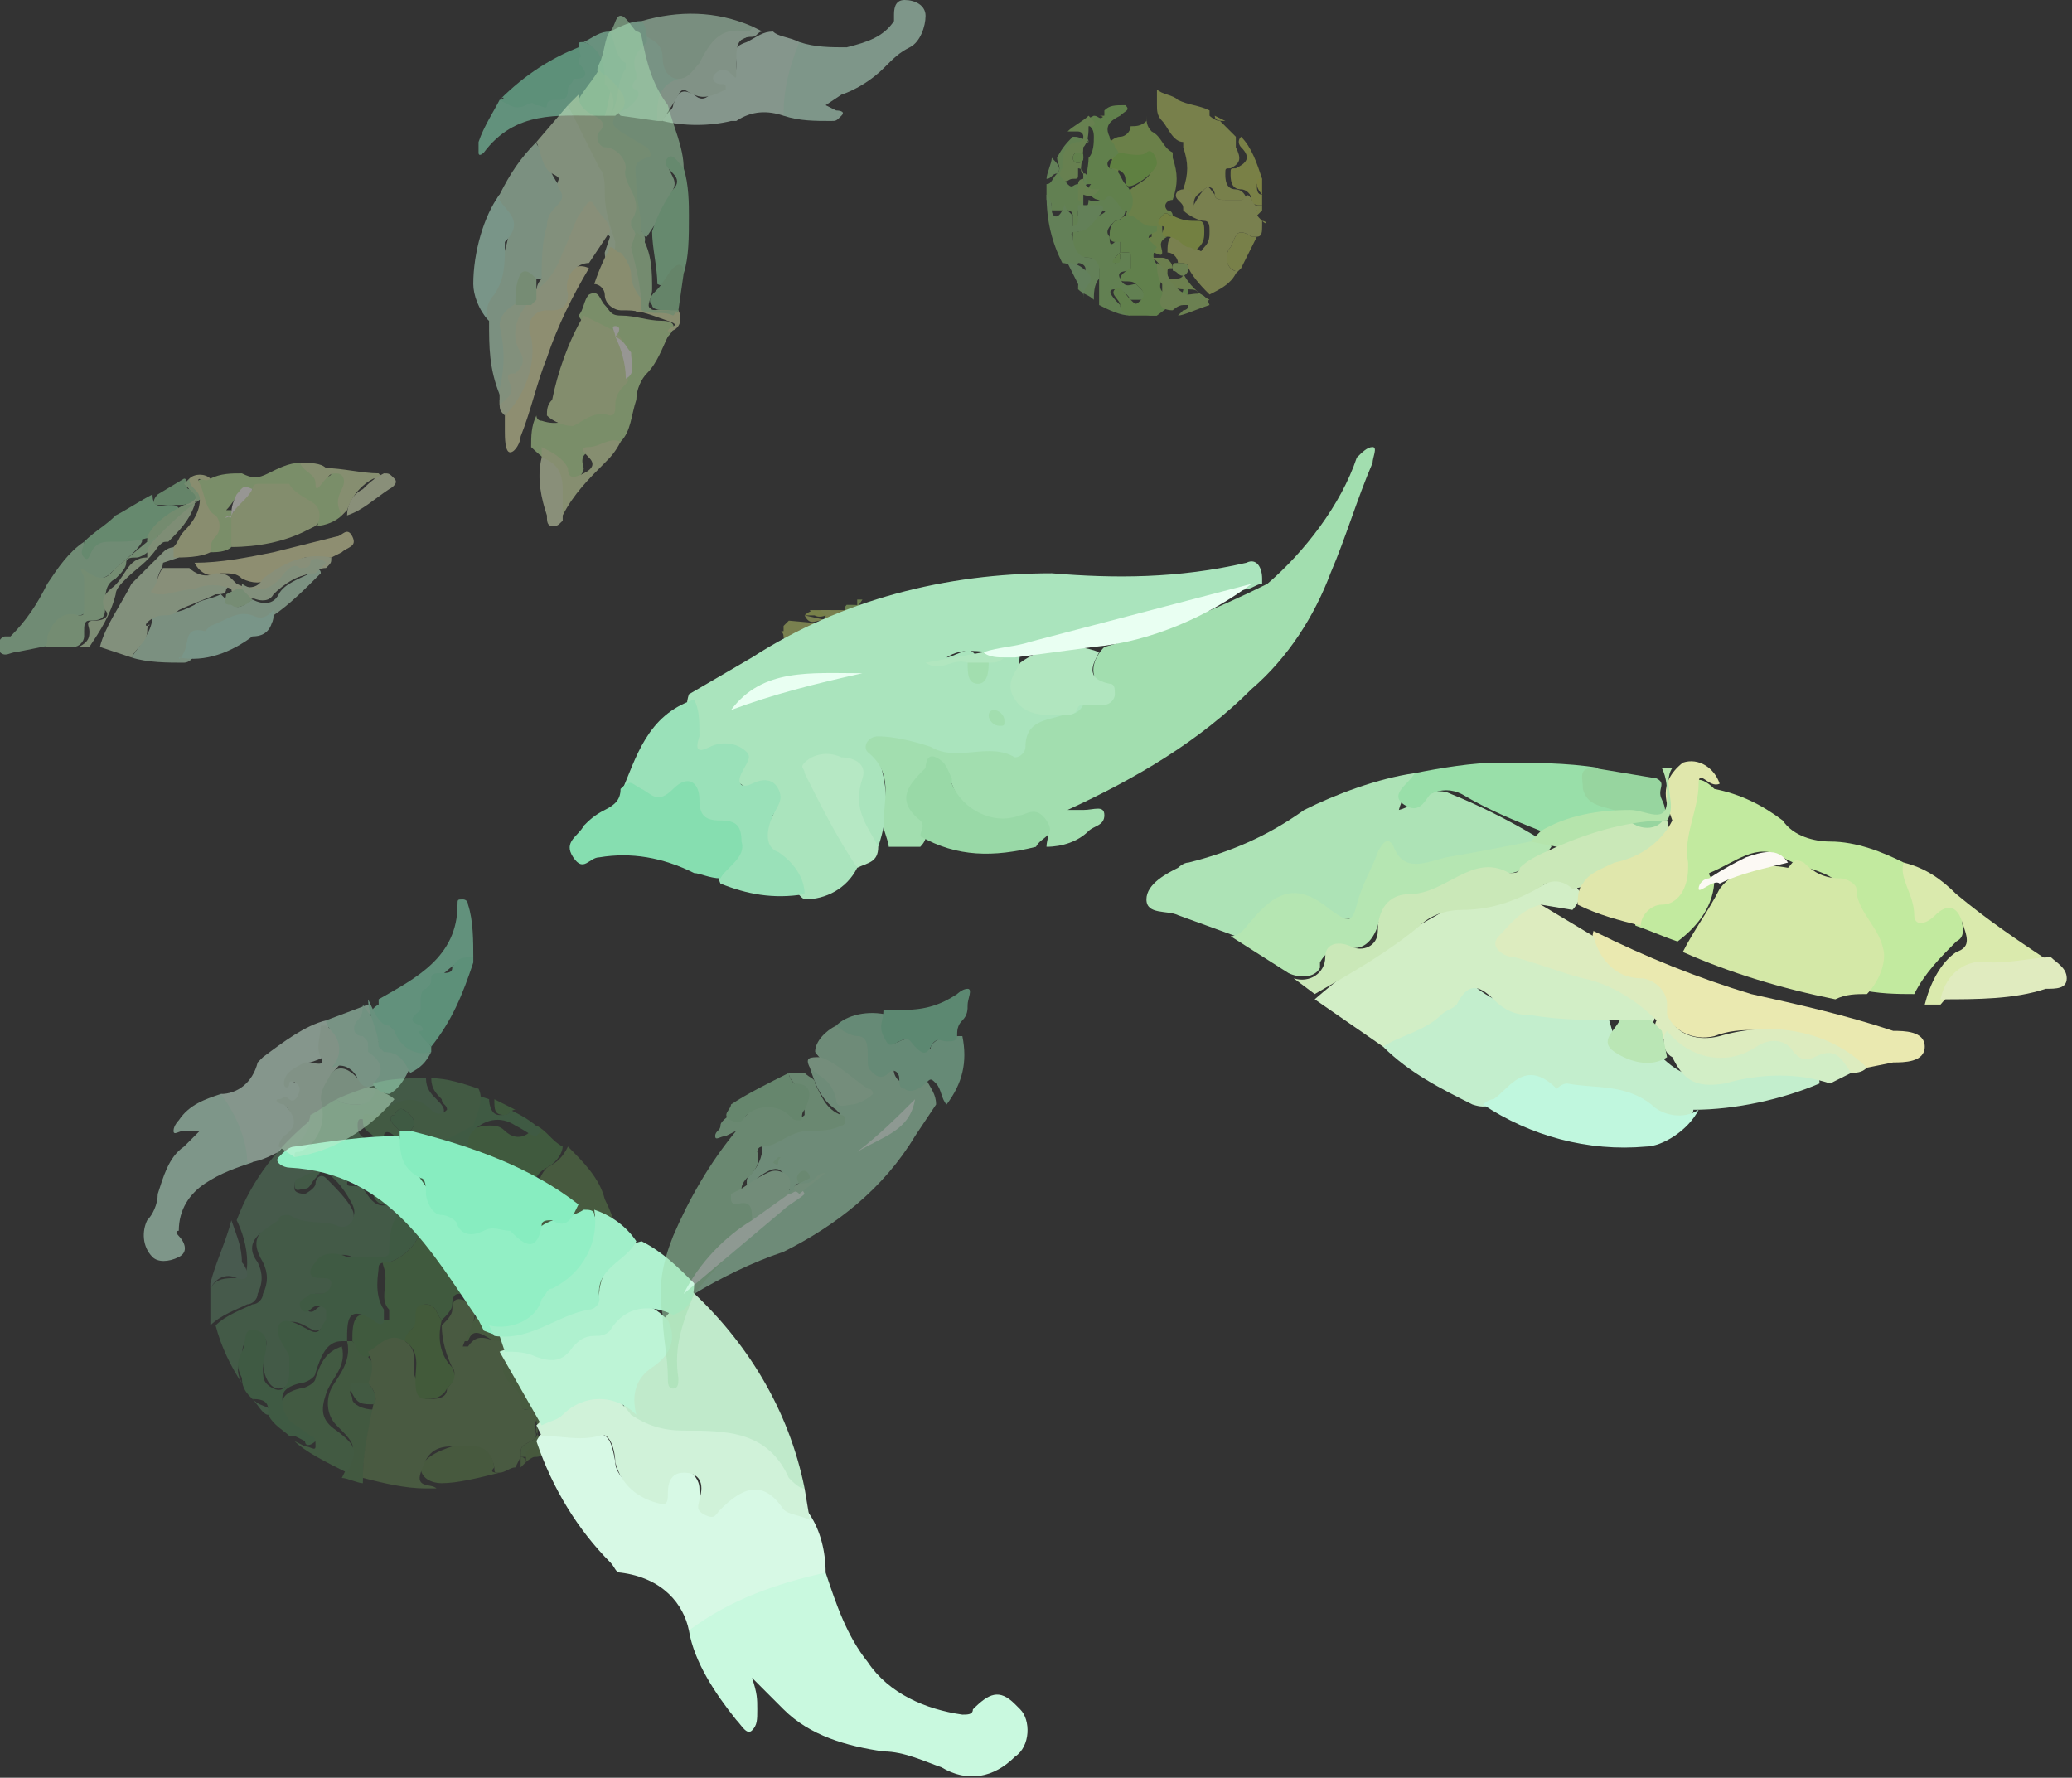 <?xml version="1.0" encoding="utf-8"?>
<!-- Generator: Adobe Illustrator 24.1.0, SVG Export Plug-In . SVG Version: 6.00 Build 0)  -->
<svg version="1.1" id="bord" xmlns="http://www.w3.org/2000/svg" xmlns:xlink="http://www.w3.org/1999/xlink" x="0px" y="0px"
	 viewBox="0 0 39.4 33.8" style="enable-background:new 0 0 39.4 33.8;" xml:space="preserve">
<rect x="0" y="0" width="39.4" height="33.8" fill="#333333" stroke="none"/>
<style type="text/css">
	.st0{fill:#ADE3B6;}
	.st1{fill:#C3EECD;}
	.st2{fill:#D2EEC6;}
	.st3{fill:#C2EA9F;}
	.st4{fill:#D4E8A7;}
	.st5{fill:#B5E6B2;}
	.st6{fill:#CAE8B8;}
	.st7{fill:#EAE9B0;}
	.st8{fill:#DDECBF;}
	.st9{fill:#C0F7DE;}
	.st10{fill:#99DFA9;}
	.st11{fill:#E0E7AC;}
	.st12{fill:#DAEAAD;}
	.st13{fill:#E0EBBF;}
	.st14{fill:#97D59F;}
	.st15{fill:#B5E4AC;}
	.st16{fill:#BAE6B5;}
	.st17{fill:#FCF9F4;}
	.st18{opacity:0.4;}
	.st19{fill:#DEF36F;}
	.st20{fill:#A7F380;}
	.st21{fill:#BEF369;}
	.st22{fill:#A6F370;}
	.st23{fill:#ABF38F;}
	.st24{fill:#E2F262;}
	.st25{fill:#C0F075;}
	.st26{fill:#B3F37B;}
	.st27{fill:#BEF37C;}
	.st28{fill:#DFF26A;}
	.st29{fill:#AAF39C;}
	.st30{fill:#E6F256;}
	.st31{fill:#E2F377;}
	.st32{fill:#A1F354;}
	.st33{fill:#D2F354;}
	.st34{opacity:0.2;}
	.st35{fill:#96F36F;}
	.st36{fill:#80F398;}
	.st37{fill:#73F369;}
	.st38{fill:#70F381;}
	.st39{fill:#8FF3AA;}
	.st40{fill:#94F262;}
	.st41{fill:#7DF075;}
	.st42{fill:#7BF384;}
	.st43{fill:#7DF37C;}
	.st44{fill:#95F26A;}
	.st45{fill:#9CF3C0;}
	.st46{fill:#91F256;}
	.st47{fill:#9FF377;}
	.st48{fill:#52F35C;}
	.st49{fill:#7BF354;}
	.st50{fill:#C9F9DF;}
	.st51{fill:#D7F9E5;}
	.st52{fill:#92EFC5;}
	.st53{fill:#C0EACB;}
	.st54{fill:#D0F2D9;}
	.st55{fill:#87EDC0;}
	.st56{fill:#BDF4D6;}
	.st57{fill:#AFF1CF;}
	.st58{fill:#A0EFC9;}
	.st59{fill:#AAE4BD;}
	.st60{fill:#A2DEAF;}
	.st61{fill:#9AE1B9;}
	.st62{fill:#86DEB0;}
	.st63{fill:#99D9A7;}
	.st64{fill:#B6E8C4;}
	.st65{fill:#B1E6BF;}
	.st66{fill:#E9FFF2;}
	.st67{opacity:0.5;}
</style>
<g>
	<path class="st0" d="M26.9,14.7c-0.7,0.1-1.5,0.4-2.1,0.7c-0.7,0.5-1.4,0.8-2.2,1c-0.1,0-0.2,0.1-0.2,0.1c-0.2,0.1-0.6,0.3-0.6,0.6
		s0.4,0.2,0.6,0.3l1.1,0.4c0.2,0.1,0.4-0.1,0.5-0.2c0.5-0.5,0.7-0.6,1.3-0.2c0.2,0.1,0.4,0.1,0.5,0c0,0,0.1-0.1,0.1-0.1
		c0.1-0.2,0.2-0.5,0.3-0.7s0.2-0.3,0.4-0.1c0.2,0.1,0.4,0.2,0.7,0.1c0.6-0.2,1.2-0.2,1.8-0.4c0.1-0.1,0.1-0.1,0.1-0.3
		c-0.5-0.3-1.1-0.6-1.6-0.8c-0.4-0.2-0.6,0.2-1,0.3C26.7,15,27,14.9,26.9,14.7z"/>
	<path class="st1" d="M26.3,19.9c0.5,0.5,1.1,0.8,1.7,1.1c0.3,0.1,0.4,0,0.6-0.2s0.3-0.3,0.4-0.2c0.4,0.2,0.9,0.1,1.4,0.2
		c0.3,0,0.7,0.2,0.9,0.3c0.2,0.2,0.6,0.3,0.8,0.1c0,0,0.1,0,0.1-0.1c0.8,0,1.7-0.2,2.4-0.5c0-0.2-0.2-0.3-0.3-0.3
		c-0.5,0-1,0-1.6,0.1c-0.4,0.2-0.8,0-1.1-0.3h0c-0.8,0-0.8,0-1-0.7c-0.4-0.1-0.8-0.2-1.2-0.2c-0.5,0-0.9-0.1-1.3-0.4
		c-0.1-0.1-0.4-0.1-0.5,0c0,0,0,0,0,0c-0.4,0.4-0.8,0.7-1.3,0.9C26.4,19.7,26.3,19.8,26.3,19.9z"/>
	<path class="st2" d="M26.3,19.9c0.3-0.2,0.8-0.3,1.1-0.6c0.1-0.1,0.2-0.1,0.3-0.2c0.2-0.4,0.4-0.4,0.7-0.1c0.2,0.2,0.4,0.3,0.7,0.3
		c0.6,0.1,1.2,0.1,1.8,0.1c0.1,0.1,0.4,0.2,0.5,0.1c0.2-0.3-0.1-0.4-0.2-0.5c-0.6-0.4-1.3-0.6-2-0.8c-0.1,0-0.2,0-0.3-0.1
		s-0.2-0.2-0.1-0.4c0.2-0.2,0.4-0.3,0.5-0.5l0.6,0.1c0.1-0.1,0.2-0.3,0.1-0.4c-0.1-0.2-0.4-0.3-0.6-0.1c-0.6,0.3-1.2,0.4-1.8,0.5
		c0,0-0.1,0-0.1,0c-0.9,0.5-1.7,1-2.5,1.7L26.3,19.9z"/>
	<path class="st3" d="M36.2,16.4c-0.4-0.2-0.9-0.4-1.4-0.4c-0.3,0-0.7-0.1-0.9-0.4c-0.4-0.3-0.8-0.5-1.3-0.6
		c-0.3-0.3-0.5-0.2-0.5,0.2c-0.1,0.5-0.2,0.9-0.2,1.4c0,0.3-0.1,0.4-0.4,0.5s-0.5,0.2-0.4,0.5c0.3,0.1,0.5,0.2,0.8,0.3
		c0.4-0.3,0.7-0.7,0.7-1.2c0,0-0.1,0-0.1-0.1c0.5-0.2,0.9-0.6,1.4-0.3s1.1,0.2,1.3,0.9c0.2,0.4,0.4,0.9,0.3,1.4
		c0,0.1-0.1,0.1-0.2,0.2c0.4,0.1,0.8,0.1,1.1,0.1c0.2-0.4,0.5-0.7,0.8-1c0.2-0.1,0.1-0.3,0.1-0.5s-0.2-0.4-0.4-0.3
		c-0.5,0.1-0.6-0.1-0.7-0.5C36.4,16.6,36.3,16.5,36.2,16.4z"/>
	<path class="st4" d="M35.5,18.9c0.2-0.2,0.4-0.6,0.3-0.9c-0.1-0.4-0.5-0.7-0.5-1.1c0-0.1-0.2-0.2-0.3-0.2c-0.3,0-0.5-0.1-0.7-0.3
		c-0.2-0.1-0.2,0-0.3,0.1c-0.5-0.1-1,0-1.3,0.4c-0.2,0.4-0.5,0.8-0.7,1.2c0.9,0.4,1.9,0.7,2.9,0.9C35.1,18.9,35.3,18.9,35.5,18.9z"
		/>
	<path class="st5" d="M29.1,16c-0.5,0.1-1,0.2-1.6,0.3c-0.4,0.1-0.8,0.3-1-0.2c-0.1-0.2-0.2-0.1-0.3,0.1c-0.1,0.3-0.3,0.6-0.4,1
		s-0.2,0.3-0.5,0.1c-0.6-0.5-1-0.4-1.5,0.2c-0.1,0.1-0.2,0.3-0.4,0.3l1.1,0.7c0.2,0.1,0.5,0.1,0.6-0.1c0,0,0-0.1,0-0.1
		c0.1-0.2,0.3-0.3,0.5-0.3c0.3,0.1,0.5-0.1,0.6-0.4c0,0,0,0,0,0c0.1-0.4,0.5-0.6,0.9-0.6c0.3,0,0.5-0.1,0.8-0.3
		c0.2-0.1,0.3-0.1,0.5-0.1c0.4,0.1,0.9-0.2,1.1-0.5C29.5,16,29.3,15.9,29.1,16z"/>
	<path class="st6" d="M29.6,16.1c-0.2,0.1-0.5,0.2-0.7,0.4c0,0.1-0.1,0.1-0.2,0.1c-0.7-0.4-1.2,0.4-1.9,0.4c-0.4,0-0.6,0.3-0.6,0.7
		c0,0.3-0.3,0.4-0.5,0.3s-0.5-0.1-0.5,0.2s-0.3,0.5-0.6,0.4l0.4,0.3c0.7-0.4,1.4-0.8,2-1.3c0.2-0.2,0.5-0.3,0.8-0.3
		c0.6,0,1.1-0.2,1.6-0.5c0.2-0.1,0.4,0,0.5,0.1c0.6-0.1,1.1-0.4,1.6-0.8c0.1-0.1,0.3-0.2,0.2-0.5c-0.6-0.1-1.2,0-1.8,0.2
		C29.8,15.9,29.7,16,29.6,16.1z"/>
	<path class="st7" d="M35.5,20.3l0.5-0.1c0.2,0,0.6,0,0.6-0.3s-0.4-0.3-0.6-0.3c-0.9-0.3-1.8-0.5-2.7-0.7c-1-0.3-2-0.7-3-1.2
		c-0.1,0.4,0.2,0.8,0.6,0.9c0.3,0.1,0.6,0.3,0.7,0.6c0.2,0.4,0.6,0.6,1,0.5c0.5-0.2,1.1-0.1,1.7,0C34.7,20,35.1,20.2,35.5,20.3z"/>
	<path class="st8" d="M35.5,20.3c-0.7-0.7-1.8-0.9-2.8-0.6c-0.4,0.1-0.8,0-1-0.4c0,0,0-0.1,0-0.2c0-0.3-0.3-0.5-0.5-0.5
		c-0.5,0-0.8-0.4-0.9-0.8l-1-0.6c-0.4,0.1-0.6,0.4-0.8,0.6s0.1,0.4,0.3,0.4c0.4,0.1,0.9,0.3,1.3,0.4c0.5,0.1,1,0.4,1.4,0.8
		c-0.1,0.2,0.1,0.2,0.1,0.3c0.4,0.6,1.2,0.7,1.8,0.3c0.1,0,0.2-0.1,0.2,0c0.4,0.4,1.1,0.1,1.5,0.4C35.3,20.4,35.4,20.4,35.5,20.3z"
		/>
	<path class="st9" d="M32.3,21.1c-0.3,0.2-0.7,0.1-0.9-0.1c-0.5-0.4-1.1-0.3-1.6-0.4c-0.1,0-0.2,0.1-0.2,0.1c-0.6-0.6-0.9,0-1.2,0.2
		c-0.1,0-0.2,0.1-0.2,0.1c0.9,0.6,2,0.9,3.1,0.8C31.6,21.8,32.1,21.5,32.3,21.1z"/>
	<path class="st10" d="M26.9,14.7L26.9,14.7c-0.1,0.2-0.5,0.4-0.2,0.6s0.4-0.1,0.5-0.2c0.2-0.1,0.4-0.1,0.6,0c0.5,0.3,1,0.5,1.5,0.7
		c0.6-0.1,1.1-0.2,1.7-0.3c0.1-0.3-0.2-0.2-0.3-0.3s-0.6-0.2-0.3-0.6c-0.6-0.1-1.3-0.1-1.9-0.1C28,14.5,27.4,14.6,26.9,14.7z"/>
	<path class="st11" d="M31.8,15.6c-0.2,0.4-0.6,0.7-1.1,0.8c-0.2,0.1-0.5,0.2-0.6,0.4c-0.1,0.1-0.1,0.3-0.1,0.4
		c0.4,0.2,0.8,0.3,1.2,0.4c0-0.2,0.2-0.4,0.4-0.4c0.3,0,0.5-0.3,0.5-0.7c0,0,0-0.1,0-0.1c-0.1-0.5,0.2-1,0.2-1.5
		c0-0.3,0.2,0.1,0.4,0c-0.1-0.3-0.4-0.5-0.7-0.4C31.5,14.9,31.7,15.3,31.8,15.6z"/>
	<path class="st12" d="M36.2,16.4c-0.1,0.3,0.2,0.6,0.2,1c0,0.2,0.2,0.2,0.4,0s0.4-0.2,0.5,0.1s0.2,0.5-0.1,0.6
		c-0.3,0.2-0.5,0.6-0.6,1h0.3c0.4-0.5,1-0.7,1.7-0.6c0.1,0,0.3,0.1,0.4-0.2c-0.6-0.4-1.2-0.8-1.8-1.3C36.9,16.7,36.6,16.5,36.2,16.4
		z"/>
	<path class="st2" d="M35.2,20.4c-0.2-0.3-0.3-0.5-0.7-0.3c-0.2,0.1-0.3,0-0.4-0.1c-0.1-0.2-0.4-0.3-0.7-0.1c0,0,0,0,0,0
		c-0.6,0.4-1.3,0.2-1.7-0.3c-0.1,0.1-0.1,0.4,0.1,0.5c0,0,0,0,0,0c0.2,0.4,0.4,0.6,1,0.5c0.7-0.2,1.4-0.2,2,0L35.2,20.4z"/>
	<path class="st13" d="M39,18.2c-0.3,0-0.7,0.1-1.1,0.1c-0.5-0.1-0.9,0.2-1,0.7c0.7,0,1.4,0,2-0.2c0.2,0,0.4,0,0.4-0.2
		S39.1,18.3,39,18.2z"/>
	<path class="st14" d="M30.3,14.6c-0.3,0-0.2,0.2-0.2,0.4c0.1,0.4,0.5,0.3,0.8,0.5c0.1,0.2,0.4,0.3,0.6,0.2c0.2-0.1,0.2-0.3,0.1-0.5
		s0.1-0.3-0.1-0.4L30.3,14.6z"/>
	<path class="st15" d="M31.6,14.6c0.1,0.2,0.1,0.4,0.1,0.6c0,0.5-0.4,0.2-0.7,0.2c-0.6,0-1.2,0.1-1.7,0.4L29.1,16l0.5,0.1
		c0.7-0.3,1.4-0.5,2.1-0.5c0.2-0.3-0.1-0.7,0.1-1L31.6,14.6z"/>
	<path class="st16" d="M31.7,20.1l-0.1-0.5l-0.2-0.2h-0.6c-0.1,0.2-0.4,0.4-0.1,0.6C31,20.2,31.4,20.3,31.7,20.1z"/>
	<path class="st17" d="M32.7,16.8c0.4-0.2,0.9-0.3,1.3-0.4c-0.2-0.3-0.5-0.2-0.8-0.1c-0.2,0.1-0.4,0.2-0.7,0.4
		c-0.1,0-0.2,0.1-0.2,0.2S32.6,16.7,32.7,16.8z"/>
	<g class="st18">
		<path class="st19" d="M22.4,1.9c0.2,0.1,0.4,0.1,0.6,0.2c0,0,0,0,0,0.1c0,0,0.1,0.1,0.2,0.1c0.1,0.1,0.2,0.2,0.3,0.3
			c0,0.1,0,0.1,0,0.2c0.1,0.2,0.1,0.3-0.1,0.4c-0.1,0-0.1,0-0.1,0.1s0,0.3,0.2,0.3c0.1,0,0.2,0.1,0.2,0.2c0,0,0,0,0,0
			c0,0.1,0.1,0.2,0.2,0.1H24C24,3.9,24,4,24,4c0,0-0.1,0.1-0.1,0.1l0,0c0,0-0.1-0.1,0-0.1c0-0.1-0.1-0.1-0.1-0.2s-0.1,0-0.2,0
			c0,0-0.1,0-0.1,0c0,0,0,0,0,0c-0.1,0-0.1,0-0.2,0c-0.1,0-0.2,0-0.2-0.1c0-0.1-0.1-0.2-0.2-0.1s-0.2,0.1-0.2,0.3c0,0.2,0,0,0,0.1
			c-0.1-0.1-0.1-0.3-0.2-0.4l0,0c0.1-0.3,0.1-0.5,0-0.8c0,0,0,0,0-0.1c-0.2,0-0.3-0.3-0.4-0.4c-0.1-0.1-0.1-0.2-0.1-0.3
			c0-0.1,0-0.2,0-0.3C22.1,1.8,22.3,1.8,22.4,1.9z"/>
		<path class="st20" d="M22,6L22,6h-0.2C21.9,6,22,5.9,22,6z"/>
		<path class="st20" d="M20.7,2.7C20.7,2.7,20.6,2.8,20.7,2.7c-0.3,0.1-0.4,0.3-0.4,0.5c0,0,0,0.1,0,0.1c0,0-0.1,0.1,0,0.2
			s0.1,0,0.2,0s0.1,0,0.1-0.1s0-0.1,0-0.1s0.1,0,0.1,0.1s0.1,0.1,0,0.1s-0.1,0.1-0.1,0.1c0,0.1,0,0.2,0,0.3c0.1,0.1,0.1-0.1,0.1-0.1
			s0.2,0.1,0.3-0.1s0.1,0,0.2,0s0.1,0.2,0.2,0.2s0,0.1,0,0.1c0,0.1-0.1,0.2-0.2,0.2c-0.1,0.1-0.2,0.2-0.1,0.3c0,0.1,0,0.2,0.1,0.1
			s0.1-0.1,0.1,0c0,0,0,0.1,0,0.2c0,0,0,0,0,0l-0.1,0.1c0,0.1,0,0.1,0,0.1s0.1,0,0.1-0.1s0-0.1,0.1-0.1s0.1,0,0.1,0.1s0,0.1,0,0.2
			s-0.3,0-0.2,0.2s0.2,0.1,0.3,0.1l0.1,0.1c0.1,0.1,0.1,0.2,0,0.2s-0.2,0-0.2,0s-0.1-0.2-0.3-0.2s0,0.2,0.1,0.3
			c0,0.1,0.1,0.1,0.2,0.2c-0.2,0-0.4-0.1-0.6-0.2c0-0.2,0-0.3,0-0.5c0,0,0-0.1,0-0.2c-0.1-0.1-0.1-0.2-0.2-0.2
			c-0.3,0-0.3-0.2-0.3-0.4s0-0.1,0.1-0.1s0.2-0.2,0.4-0.3S21,4,20.9,4c-0.1,0-0.3,0-0.4,0c0,0,0,0.1,0,0.1s0.1,0.1,0,0.2
			s0,0.1-0.1,0.1s0-0.1,0-0.1V4.1c0,0,0-0.1-0.1-0.1c0,0-0.1,0-0.1,0S20,4,20,4c0-0.1,0-0.2-0.1-0.2V3.5c0.1,0,0.1-0.1,0.2-0.2
			s0-0.2,0-0.3l0,0c0.1-0.2,0.2-0.3,0.3-0.4C20.5,2.6,20.5,2.6,20.7,2.7C20.6,2.6,20.7,2.6,20.7,2.7z"/>
		<path class="st21" d="M21.1,2.2c-0.1,0.1-0.1,0-0.2,0l0,0H21.1C21.1,2.1,21.1,2.1,21.1,2.2z"/>
		<path class="st21" d="M21.8,2.2c0,0.1,0,0.2,0.1,0.3c0.2,0.1,0.2,0.3,0.4,0.4c0,0,0,0,0,0.1c0.1,0.3,0.1,0.5,0,0.8l0,0
			c-0.1,0-0.2,0.1-0.1,0.2c0.1,0,0.1,0.1,0.1,0.1l0,0c-0.1,0-0.1-0.1-0.2,0c-0.1,0.1,0,0.1,0,0.2s0,0.2,0.1,0.2
			c-0.2,0.1-0.1,0.2-0.1,0.3s-0.1,0-0.2,0s-0.3-0.2,0-0.3c0,0,0-0.1,0-0.1c0,0-0.1,0-0.1,0c-0.2,0-0.2-0.2-0.4-0.2s0-0.1,0-0.1
			c0.1-0.2,0-0.4-0.1-0.5c-0.1-0.1-0.1-0.3-0.3-0.3l0,0c0.1,0,0.3,0,0.3,0.2s0.1,0.2,0.2,0.1s0.4-0.2,0.4-0.4s0.1,0-0.1,0
			s-0.3,0.1-0.5,0s-0.2,0.1-0.2,0.3c-0.1-0.1,0-0.2,0.1-0.2s0.1-0.2,0-0.2c-0.1-0.1-0.2-0.3-0.1-0.4c0,0,0.1-0.1,0.2-0.1
			c0.1,0,0.2-0.1,0.2-0.2l0,0c0.1,0,0.2,0,0.3-0.1C21.8,2,21.8,2.1,21.8,2.2z"/>
		<path class="st22" d="M21.3,2.2c-0.2,0.1-0.3,0.2-0.2,0.4c0,0.1,0.1,0.1,0.1,0.2c0.1,0.1,0.1,0.2,0,0.2S21,3.1,21.1,3.2l0,0l0,0
			c0.2,0,0.2,0.2,0.3,0.3c0.1,0.1,0.2,0.3,0.1,0.5c0,0-0.1,0.1,0,0.1s0.2,0.2,0.4,0.2c0,0,0.1,0,0.1,0c0,0,0,0.1,0,0.1
			c-0.3,0.1-0.1,0.2,0,0.3l0,0c-0.1,0.1-0.1,0.3,0.1,0.4c0,0.1,0,0.2,0,0.2c-0.1,0.2,0,0.3,0.2,0.3c0.1,0,0.2,0,0.2-0.1
			c0,0,0.1,0,0.1,0c0,0,0,0,0,0c0,0.1,0,0.1-0.1,0.1l-0.1,0.1l0,0L22,6l0,0c0,0-0.1,0-0.2,0h-0.3c-0.1,0-0.2-0.1-0.2-0.2
			c0-0.1-0.2-0.2-0.1-0.3s0.2,0.1,0.3,0.2s0.1,0.1,0.2,0s0-0.2,0-0.2l-0.1-0.1c-0.1-0.1-0.3,0-0.3-0.1s0.2-0.2,0.2-0.2s0-0.1,0-0.2
			s0-0.1-0.1-0.1s-0.1,0-0.1,0.1s0,0.1-0.1,0.1s0-0.1,0-0.1l0.1-0.1c0,0,0-0.1,0-0.2c0,0,0,0,0,0c-0.1,0-0.1,0-0.1,0s-0.1,0-0.1-0.1
			c0-0.1,0-0.2,0.1-0.3c0.1,0,0.2-0.1,0.2-0.1c0,0,0.1-0.1,0-0.1s-0.1-0.1-0.2-0.2s-0.1-0.1-0.2,0c0,0-0.1,0-0.1,0
			c-0.1,0-0.2-0.1-0.2-0.2s0.1-0.1,0-0.1s0-0.3,0-0.5c0.1-0.1,0.1-0.3,0.1-0.4c0-0.2-0.1-0.2-0.2-0.3l0.2-0.1l0,0
			c0.1,0,0.1,0.1,0.2,0c0,0,0-0.1,0-0.1c0.1-0.1,0.2-0.1,0.4-0.1V2C21.5,2.1,21.4,2.1,21.3,2.2z"/>
		<path class="st23" d="M20,4c0,0.1,0.1,0.2,0.2,0s0-0.1,0.1,0c0,0,0.1,0.1,0.1,0.1v0.1c0,0,0,0.1,0,0.1s0.1,0,0.1-0.1s0-0.1,0-0.2
			s0-0.1,0-0.1c0.1,0,0.3,0,0.4,0c0.1,0,0.1,0.1,0,0.2s-0.2,0.3-0.4,0.3s-0.1,0.1-0.1,0.1s0,0.4,0.3,0.4c0.1,0,0.2,0.1,0.2,0.2
			c0,0,0,0.1,0,0.2c-0.1,0.1-0.1,0.3-0.1,0.4c-0.1-0.1-0.2-0.1-0.3-0.2c0-0.1,0-0.2,0.1-0.3c0.1-0.1,0-0.2-0.1-0.2
			C20.5,5.1,20.3,5,20.2,5c-0.2-0.4-0.3-0.8-0.3-1.3C20,3.8,20,3.9,20,4z"/>
		<path class="st23" d="M20.1,3.3C20,3.3,20,3.4,19.9,3.4c0-0.1,0.1-0.3,0.1-0.4l0,0C20.1,3.1,20.2,3.2,20.1,3.3z"/>
		<path class="st24" d="M23.8,3.8c0-0.1-0.1-0.2-0.2-0.2c0,0,0,0,0,0c-0.2,0-0.2-0.2-0.2-0.3s0-0.1,0.1-0.1c0.2-0.1,0.3-0.2,0.1-0.4
			c0,0-0.1-0.1,0-0.2c0.2,0.2,0.3,0.5,0.4,0.8c0,0-0.1,0.1-0.1,0.1c0,0.1,0,0.2,0.1,0.2c0,0,0,0,0,0c0,0,0,0.1,0,0.2H24
			C23.9,3.9,23.8,3.9,23.8,3.8z"/>
		<path class="st24" d="M24,4.2C24,4.1,24,4,24,4C24,4.1,24,4.1,24,4.2z"/>
		<path class="st25" d="M22.5,5.5c-0.2,0-0.2-0.1-0.3-0.2S22.1,5,21.9,4.9l0,0c0.1,0,0.2,0,0.2,0c0.1,0,0.2,0.1,0.2,0.2l0,0
			c-0.1,0-0.1,0-0.1,0.1s0,0.1,0.1,0.1s0.2,0,0.2-0.1c0.1,0.2,0.3,0.4,0.5,0.5l-0.2,0.1C22.8,5.5,22.8,5.5,22.5,5.5z"/>
		<path class="st26" d="M20.7,2.2c-0.1,0.1-0.3,0.2-0.4,0.3c0.1,0,0.2,0,0.2,0c0,0,0.1,0,0.1,0.1c0,0,0,0.1-0.1,0.1
			c-0.2,0-0.3,0.2-0.3,0.4c0,0,0,0.1,0,0.1c0,0-0.1,0.1,0,0.2s0.1,0,0.2,0s0.1,0,0.1-0.1s0-0.1,0-0.1s0.1,0,0.1,0.1s0.1,0.1,0,0.1
			s-0.1,0.1-0.1,0.1c0,0.1,0,0.2,0,0.3c0.1,0.1,0.1-0.1,0.1-0.1s0.2,0.1,0.3-0.1c0,0-0.1,0-0.1,0c-0.1,0-0.2-0.1-0.2-0.2
			s0.1-0.1,0-0.1s0-0.3,0-0.5c0.1-0.1,0.1-0.3,0.1-0.4C20.9,2.4,20.8,2.3,20.7,2.2z M20.5,2.9c0.1,0,0.1,0,0.1,0.1s-0.1,0.1-0.1,0.1
			c0,0-0.1,0-0.1-0.1c0,0,0,0,0,0C20.4,3,20.4,2.9,20.5,2.9C20.5,2.9,20.5,2.9,20.5,2.9z"/>
		<path class="st27" d="M22.4,6l0.1-0.1c0,0,0.1,0,0.1-0.1c0,0-0.1,0-0.1,0c0,0,0,0,0,0c-0.1,0-0.2,0.1-0.2,0.1
			c-0.2,0-0.3-0.1-0.2-0.3c0-0.1,0-0.2,0-0.2c-0.1-0.1-0.1-0.3-0.1-0.4c0.2,0.1,0.2,0.3,0.3,0.4s0.2,0.2,0.3,0.2s0.3-0.1,0.4,0.2
			C22.7,5.9,22.5,6,22.4,6L22.4,6z"/>
		<path class="st28" d="M23.4,5.1c-0.1-0.1-0.1-0.3,0-0.4c0.1-0.2,0.1-0.4,0.4-0.2c0,0,0.1,0,0.1,0c0,0,0,0,0,0
			c-0.1,0.2-0.2,0.4-0.3,0.6C23.6,5.1,23.5,5.2,23.4,5.1z"/>
		<path class="st29" d="M20.7,5.4c-0.1,0.1-0.1,0.2-0.1,0.3l0-0.1c-0.1-0.2-0.2-0.4-0.3-0.6c0.2,0,0.3,0.1,0.4,0.2
			C20.7,5.2,20.8,5.3,20.7,5.4z"/>
		<path class="st30" d="M23.9,3.5c0-0.1,0-0.1,0.1-0.1c0,0.1,0,0.2,0,0.3C24,3.7,23.9,3.6,23.9,3.5C23.9,3.5,23.9,3.5,23.9,3.5z"/>
		<path class="st24" d="M23.1,2.2C23.1,2.2,23.1,2.2,23.1,2.2l0.2,0.1C23.2,2.3,23.1,2.3,23.1,2.2z"/>
		<path class="st31" d="M22.6,5.1C22.6,5,22.5,5,22.4,5l0,0c0-0.1-0.1-0.2-0.2-0.2c0-0.1,0-0.3,0.1-0.3s0.2,0.1,0.4,0.2
			s0.1,0.1,0.2,0c0.1-0.1,0.1-0.2,0.1-0.3c0-0.1,0-0.2-0.1-0.2c-0.1,0-0.3-0.1-0.4-0.2l0,0c0-0.1,0-0.1-0.1-0.2
			c-0.1-0.1,0-0.2,0.1-0.2l0,0c0.2,0,0.2,0.2,0.2,0.4c0,0,0-0.1,0-0.1s0.1-0.2,0.2-0.3s0.1,0,0.2,0.1c0,0.1,0.1,0.1,0.2,0.1
			c0.1,0,0.1,0,0.2,0c0,0,0.1,0,0.1,0c0,0,0,0,0,0c0.1,0,0.1-0.2,0.2,0s0.2,0.1,0.1,0.2c0,0.1,0,0.1,0.1,0.2c0,0,0,0.1,0,0.1
			c0,0.1,0,0.2-0.1,0.2c0,0-0.1,0-0.1,0c0,0,0,0,0,0c-0.3-0.2-0.3,0-0.4,0.2c-0.1,0.1-0.1,0.3,0,0.4c0.1,0.1,0.1,0,0.2,0l-0.1,0.1
			c-0.1,0.2-0.3,0.3-0.5,0.4C22.9,5.5,22.7,5.3,22.6,5.1z"/>
		<path class="st28" d="M24,4.2L24,4.2L24,4.2C24.1,4.2,24.1,4.3,24,4.2C24,4.3,24,4.3,24,4.2z"/>
		<path class="st32" d="M21.1,3.2c0-0.2,0.2-0.3,0.2-0.3s0.4,0.1,0.5,0S22,3,22,3.1s-0.2,0.3-0.4,0.4s-0.2,0-0.2-0.1
			S21.3,3.2,21.1,3.2L21.1,3.2L21.1,3.2z"/>
		<path class="st33" d="M22.8,4.2c0.1,0,0.1,0.1,0.1,0.2c0,0.1,0,0.2-0.1,0.3c-0.1,0.1-0.1,0-0.2,0s-0.2-0.2-0.4-0.2s0-0.2-0.1-0.2
			s-0.1-0.1,0-0.2s0.1,0,0.2,0l0,0C22.5,4.2,22.6,4.2,22.8,4.2z"/>
		<path class="st27" d="M22.6,5.1c0,0.1-0.1,0.2-0.2,0.1s-0.1,0-0.1-0.1s0-0.1,0.1-0.1l0,0C22.5,5,22.6,5,22.6,5.1z"/>
		<path class="st22" d="M20.5,2.9c0.1,0,0.1,0,0.1,0.1s-0.1,0.1-0.1,0.1c0,0-0.1,0-0.1-0.1c0,0,0,0,0,0C20.4,3,20.4,2.9,20.5,2.9
			C20.5,2.9,20.5,2.9,20.5,2.9z"/>
	</g>
	<g class="st18">
		<path class="st19" d="M15,13.4c-0.1-0.1-0.1-0.2-0.2-0.3l0,0c0,0,0-0.1-0.1-0.1c0-0.1,0-0.2,0-0.2c0,0,0-0.1,0-0.1
			c0-0.1,0-0.2,0.2-0.1s0.1,0,0.1,0s0.1-0.1,0-0.2c0-0.1,0-0.1,0-0.2c0-0.1,0-0.1-0.1-0.1l0,0l0.1-0.1c0,0,0.1,0,0.1,0l0,0
			c0,0,0,0.1,0,0.1c0,0,0,0,0,0c-0.1,0,0,0.1,0,0.1s0,0.1,0.1,0.1c0,0,0,0,0.1,0c0,0,0,0.1,0.1,0.1c0,0,0,0,0,0c0,0,0.1,0.1,0.1,0.1
			c0,0,0,0.1,0.1,0.1s0.1,0,0.2-0.1l0,0c0,0.1-0.1,0.2,0,0.2l0,0c-0.1,0.1-0.2,0.2-0.3,0.4 M15.4,13.1c0.1,0.1,0,0.2,0,0.3
			c0,0.1,0,0.1,0,0.2c0,0-0.1,0.1-0.1,0.1c-0.1-0.1-0.2-0.2-0.3-0.3L15.4,13.1z"/>
		<path class="st20" d="M16.7,11.7L16.7,11.7l0.1,0.1l0,0C16.8,11.8,16.7,11.8,16.7,11.7z"/>
		<path class="st20" d="M16.1,13.7C16.1,13.7,16.1,13.7,16.1,13.7c0.2,0.1,0.3,0,0.4-0.1s0,0,0.1,0s0.1,0,0.1-0.1c0,0,0-0.1-0.1-0.1
			c0,0,0,0-0.1,0c0,0,0,0,0,0c0,0,0,0,0,0s0-0.1,0-0.1s0-0.1,0-0.1h0.1c0,0,0.1-0.1,0.1-0.1s-0.1,0-0.1,0s-0.1-0.1-0.2-0.1
			s-0.1,0-0.1-0.1s0-0.1,0-0.2s0-0.1,0-0.1c0.1,0,0.1,0,0.2,0c0.1,0,0.1,0,0.2-0.1c0,0,0.1-0.1,0-0.1s-0.1,0-0.1,0s0-0.1,0.1-0.1
			h0.1c0,0,0.1,0,0-0.1s0,0-0.1,0s-0.1,0-0.1,0c0,0,0,0,0-0.1c0,0,0-0.1,0.1-0.1s0.1,0.1,0.2,0s-0.1-0.1-0.1-0.2c0,0,0-0.1,0-0.1
			c0,0,0-0.1,0.1-0.1c0,0,0,0,0,0c0.1,0,0.1,0.1,0.1,0.1s0,0.2,0.1,0.2S17,12.1,17,12c0-0.1,0-0.1,0-0.2c0.1,0.1,0.2,0.2,0.2,0.3
			c-0.1,0.1-0.1,0.1-0.2,0.2c0,0,0,0.1,0,0.1c0,0.1,0,0.1,0,0.2c0.1,0.1,0,0.2,0,0.3s0,0-0.1,0s-0.2,0-0.3,0s-0.1,0.1-0.1,0.1
			c0.1,0.1,0.1,0.1,0.2,0.2l0,0c0,0,0-0.1,0.1-0.1s0.1,0,0.1,0c0,0,0,0,0,0.1h0c0,0,0,0,0,0.1 M16.9,13.2C17,13.2,17,13.3,16.9,13.2
			c0,0.1,0,0.2,0.1,0.2l-0.1,0.1c0,0-0.1,0-0.1,0c-0.1,0-0.1,0.1-0.1,0.1l0,0c-0.1,0-0.2,0.1-0.3,0.1c0,0-0.1-0.1-0.1-0.1
			c0,0-0.2,0.1-0.2,0L16.9,13.2z"/>
		<path class="st21" d="M15.7,13.8C15.7,13.8,15.8,13.8,15.7,13.8L15.7,13.8L15.7,13.8C15.7,13.9,15.7,13.8,15.7,13.8z"/>
		<path class="st21" d="M15.4,13.5c0-0.1,0-0.1,0-0.2c0-0.1,0-0.2,0-0.3 M15.4,13c0.1-0.1,0.1-0.3,0.3-0.4l0,0c0.1,0,0.1,0,0.1-0.1
			c0,0,0-0.1,0-0.1l0,0c0,0,0,0.1,0.1,0.1s0-0.1,0.1-0.1s0.1-0.1,0-0.1c-0.1-0.1,0.1,0,0.2-0.1s0.1,0.1,0.1,0.1s0,0.2-0.1,0.1
			c0,0,0,0,0,0 M16.1,12.4c0.1,0.1,0,0.2,0.1,0.2s0,0.1,0,0.1c-0.1,0-0.2,0.1-0.2,0.2c0,0.1-0.1,0.2,0,0.2l0,0
			c-0.1-0.1-0.1-0.1-0.1-0.2c0.1-0.1,0-0.1-0.1-0.1c-0.1,0-0.2,0-0.3,0.1c0,0-0.1,0.1,0,0.1s0.2,0.1,0.2,0.2s0.1,0,0.2,0
			c0,0.1-0.1,0.1-0.1,0.1s-0.1,0.1-0.1,0.1c0,0.1,0,0.2-0.1,0.2c0,0-0.1,0-0.1,0c-0.1,0-0.1,0-0.2,0s0,0,0,0l-0.2-0.1
			c0.1,0,0.1-0.1,0.2-0.1L16.1,12.4z"/>
		<path class="st22" d="M15.6,13.7c0.1,0,0.2,0,0.2-0.1c0,0,0-0.1,0-0.1c0-0.1,0-0.1,0.1-0.1c0.1,0,0.1,0,0.1-0.1l0,0l0,0
			c-0.1-0.1,0-0.2,0-0.2c0-0.1,0.1-0.2,0.1-0.2c0,0,0.1,0,0-0.1s0-0.2-0.1-0.2 M16.2,12.5C16.2,12.5,16.2,12.5,16.2,12.5
			c0.2,0.1,0.2,0,0.2-0.1l0,0c0.1,0,0.1-0.1,0.1-0.2c0,0,0-0.1,0.1-0.1c0.1-0.1,0.1-0.1,0-0.2c0,0-0.1-0.1-0.1-0.1c0,0-0.1,0,0-0.1
			s0,0,0.1,0h0.1l0.1,0.1l0,0c0,0.1,0.1,0,0.1,0.1l0,0l0.1,0.1c0,0,0.1,0,0.1,0.1c0,0.1,0,0.2-0.1,0.1s-0.1-0.1-0.1-0.2
			s0-0.1-0.1-0.1c0,0-0.1,0.1-0.1,0.1c0,0,0,0,0,0c0,0,0,0.1,0,0.1c0,0.1,0.1,0.1,0.1,0.2s-0.1,0-0.2,0s-0.1,0-0.1,0.1
			c0,0,0,0,0,0.1c0,0,0.1,0,0.1,0s0,0,0.1,0s0,0.1,0,0.1h-0.1c0,0-0.1,0-0.1,0.1s0,0,0.1,0s0.1,0,0,0.1c0,0.1-0.1,0.1-0.2,0.1
			c-0.1,0-0.1,0-0.2,0c0,0-0.1,0,0,0.1s0,0.1,0,0.2s0,0.1,0.1,0.1h0.1c0,0.1,0.1,0.1,0,0.2s0,0,0,0s-0.1,0.2-0.2,0.2
			c-0.1,0-0.1,0.1-0.2,0.1c0,0.1-0.1,0.1,0,0.2h-0.1l0,0c0,0,0-0.1-0.1-0.1s0,0-0.1,0.1l-0.2-0.1l0,0c0,0,0.1,0.1,0.1,0.1L16.2,12.5
			z"/>
		<path class="st23" d="M16.9,13.4C16.9,13.4,16.9,13.3,16.9,13.4 M16.8,13.3C16.8,13.3,16.8,13.3,16.8,13.3L16.8,13.3
			c0.1-0.1,0.1-0.1,0-0.1c0,0,0,0-0.1,0s-0.1,0-0.1,0.1s0,0.1,0,0c-0.1,0-0.1-0.1-0.2-0.2c0,0,0-0.1,0.1-0.1s0.2,0,0.3,0s0,0,0.1,0
			s0.2-0.2,0-0.3c0-0.1,0-0.1,0-0.2c0,0,0-0.1,0-0.1c0.1,0,0.1-0.1,0.2-0.2c0,0.1,0.1,0.1,0.1,0.2c0,0.1-0.1,0.1-0.2,0.1
			c-0.1,0,0,0.1,0,0.1c0,0.1,0.1,0.2,0.1,0.2c0,0.3-0.2,0.5-0.3,0.7c0-0.1,0-0.1,0-0.2c0,0,0,0,0,0L16.8,13.3z"/>
		<path class="st23" d="M16.6,13.7c0,0,0.1,0,0.1,0c-0.1,0.1-0.1,0.1-0.2,0.1l0,0C16.5,13.7,16.5,13.7,16.6,13.7z"/>
		<path class="st24" d="M15.1,12.1c0,0.1,0,0.1,0,0.2c0.1,0.1,0,0.1,0,0.2s-0.1,0-0.1,0s-0.2,0-0.2,0.1c0,0,0,0.1,0,0.1
			c0-0.2,0-0.4,0.1-0.5C15,12.2,15,12.2,15.1,12.1C15.1,12.1,15,12.1,15.1,12.1L15,12l0,0C15.1,12,15.1,12,15.1,12.1z"/>
		<path class="st24" d="M15.2,11.8C15.2,11.8,15.1,11.8,15.2,11.8C15.1,11.8,15.1,11.8,15.2,11.8C15.2,11.8,15.2,11.8,15.2,11.8z"/>
		<path class="st25" d="M16.3,11.7c0.1,0,0.1,0.1,0.1,0.2s-0.1,0.2,0,0.3l0,0c0,0-0.1-0.1-0.1-0.1s-0.1-0.1,0-0.2l0,0
			c0,0,0.1,0,0.1,0c0,0,0,0,0,0c0,0,0,0,0-0.1s-0.1,0-0.1,0c0-0.1,0-0.3,0-0.4h0.1C16.2,11.7,16.2,11.7,16.3,11.7z"/>
		<path class="st26" d="M15.9,13.9c0.1,0,0.2,0,0.3,0c0,0-0.1-0.1-0.1-0.1c0,0,0,0,0-0.1c0,0,0.1,0,0.1,0c0.1,0.1,0.2,0,0.3-0.1
			s0,0,0.1,0s0.1,0,0.1-0.1c0,0,0-0.1-0.1-0.1c0,0,0,0-0.1,0c0,0,0,0,0,0c0,0,0,0,0,0s0-0.1,0-0.1s0-0.1,0-0.1h0.1
			c0,0,0.1-0.1,0.1-0.1s-0.1,0-0.1,0s-0.1-0.1-0.2-0.1h0.1c0,0.1,0.1,0.1,0,0.2s0,0,0,0s-0.1,0.2-0.2,0.2c-0.1,0-0.1,0.1-0.2,0.1
			C15.9,13.8,15.9,13.8,15.9,13.9z M16.3,13.6c0,0,0.1,0,0.1,0c0,0,0,0.1,0,0.1c0,0,0,0,0,0C16.3,13.7,16.3,13.7,16.3,13.6
			C16.3,13.7,16.3,13.7,16.3,13.6L16.3,13.6z"/>
		<path class="st27" d="M16.5,11.6L16.5,11.6c-0.1,0-0.1,0-0.1,0S16.4,11.7,16.5,11.6c0,0.1,0,0.1,0,0.1c0.1,0.1,0.1,0.1,0,0.2
			c0,0-0.1,0-0.1,0.1c0,0.1,0,0.2-0.1,0.2s0-0.2,0-0.3s0-0.2-0.1-0.2s-0.2-0.1-0.1-0.2C16.3,11.5,16.5,11.5,16.5,11.6L16.5,11.6z"/>
		<path class="st28" d="M15.8,11.6c0,0.1-0.1,0.1-0.1,0.1s-0.2,0.1-0.3-0.1 M15.3,11.7c0.1-0.1,0.2-0.1,0.3-0.1c0.1,0,0.1,0,0.1,0.1
			L15.3,11.7z"/>
		<path class="st29" d="M17.1,12.5c0.1,0,0.1,0,0.2-0.1l0,0c0,0.1,0,0.3-0.1,0.4C17.1,12.7,17.1,12.6,17.1,12.5
			C17,12.6,17,12.5,17.1,12.5z"/>
		<path class="st30" d="M15,12.1C15,12.1,15,12.1,15,12.1V12C15,12,15,12.1,15,12.1z"/>
		<path class="st24" d="M14.8,13L14.8,13v-0.1C14.9,12.9,14.9,13,14.8,13z"/>
		<path class="st31" d="M16.1,11.9c0,0,0,0.1,0,0.1l0,0c0,0.1,0,0.1,0,0.2s-0.1,0.1-0.2,0.1c-0.1,0-0.1-0.1-0.1-0.2s0-0.1-0.1-0.1
			c-0.1,0-0.1,0-0.1,0.1c0,0-0.1,0.1,0,0.1c0.1,0.1,0.1,0.1,0.1,0.2l0,0c0,0,0,0.1,0,0.1c0,0.1-0.1,0.1-0.1,0.1l0,0
			c-0.1-0.1,0-0.2,0-0.2l0,0c0,0.1-0.1,0.1-0.2,0.1s-0.1-0.1-0.1-0.1c0,0,0-0.1-0.1-0.1c0,0-0.1,0-0.1-0.1c0,0,0,0,0,0
			c0,0,0,0-0.1,0c0,0-0.1,0-0.1-0.1s-0.1-0.1,0-0.1c0,0,0-0.1,0-0.1c0,0,0,0,0,0l0,0l0.1-0.1 M15.3,11.7c0.1,0.2,0.2,0.1,0.3,0.1
			s0.1-0.1,0.1-0.1s-0.1-0.1-0.1-0.1h0.1c0.1,0,0.2,0,0.4,0c0,0.1,0.1,0.2,0.1,0.3L15.3,11.7z"/>
		<path class="st28" d="M15.2,11.8L15.2,11.8L15.2,11.8L15.2,11.8z"/>
		<path class="st32" d="M16.1,13.3c-0.1,0.1-0.2,0.1-0.2,0s-0.1-0.1-0.2-0.2s0,0,0-0.1c0.1-0.1,0.2-0.1,0.3-0.1
			c0.1,0,0.1,0.1,0.1,0.1C16,13.1,16,13.2,16.1,13.3L16.1,13.3L16.1,13.3z"/>
		<path class="st33" d="M15.7,12.2c-0.1,0,0-0.1,0-0.1c0-0.1,0.1-0.1,0.1-0.1c0.1,0,0.1,0.1,0.1,0.1s0,0.2,0.1,0.2s0,0.1,0,0.1
			s0,0.1-0.1,0.1c-0.1,0-0.1,0-0.1-0.1l0,0C15.9,12.4,15.8,12.3,15.7,12.2z"/>
		<path class="st27" d="M16.1,11.9c0,0,0.1,0,0.1,0s0,0.1,0,0.1C16.2,12,16.2,12,16.1,11.9C16.2,12,16.2,12,16.1,11.9L16.1,11.9
			C16.2,12,16.1,12,16.1,11.9z"/>
		<path class="st22" d="M16.3,13.6c0,0,0.1,0,0.1,0c0,0,0,0.1,0,0.1c0,0,0,0,0,0C16.3,13.7,16.3,13.7,16.3,13.6
			C16.3,13.7,16.3,13.7,16.3,13.6L16.3,13.6z"/>
	</g>
	<g class="st34">
		<path class="st35" d="M11.5,22.8c0.2,0.4,0.3,0.8,0.4,1.2c0,0-0.1,0.1-0.1,0.1c0,0.1,0,0.2,0.1,0.3c0,0.3,0,0.5-0.1,0.8
			c-0.1,0.1-0.2,0.2-0.2,0.3c-0.1,0.5-0.3,0.5-0.7,0.3c-0.1-0.1-0.2-0.1-0.3,0s-0.4,0.4-0.2,0.7c0.1,0.2,0.1,0.4-0.1,0.5
			c-0.2,0.2-0.1,0.3,0.1,0.4l0.1,0.1c-0.1,0.1-0.2,0.2-0.3,0.2c-0.1,0-0.2,0-0.3,0H9.9c0-0.2,0-0.2,0.2-0.3s0.1-0.3,0.1-0.4
			s-0.1-0.2-0.2-0.2c-0.1,0-0.2-0.1-0.2-0.2c0,0,0,0,0,0c0-0.1-0.1-0.3-0.2-0.3c-0.1-0.1-0.2-0.2-0.1-0.4c0.1-0.1,0.1-0.3-0.1-0.4
			S9,25.2,8.9,25.5c0,0-0.1,0-0.1,0c0.1-0.3,0.4-0.5,0.2-0.8l0,0c0.5-0.1,0.7-0.6,1.1-0.9c0,0,0-0.1,0-0.1c-0.2-0.4,0.1-0.7,0.1-1
			c0-0.2,0.1-0.4,0.2-0.5c0.2-0.1,0.3-0.2,0.4-0.4C11.1,22.1,11.4,22.4,11.5,22.8z"/>
		<path class="st36" d="M5.1,26.9L5.1,26.9c-0.1,0-0.2-0.2-0.3-0.3l0,0C5,26.8,5.2,26.7,5.1,26.9z"/>
		<path class="st36" d="M8.4,21.2c-0.1,0.1-0.2,0.1-0.3,0c-0.3-0.3-0.6-0.2-0.9,0c-0.1,0-0.1,0.1-0.2,0.1c-0.1,0-0.2-0.1-0.2,0.1
			s0.1,0.2,0.2,0.3s0.2,0.1,0.2,0s0.1-0.1,0.2,0s0,0.2,0,0.3s0,0.2-0.2,0.2c-0.1,0-0.2,0-0.2,0c-0.2,0.1-0.4,0.2-0.4,0.3
			s0.2,0,0.3,0.1s0.2,0.4,0.5,0.3s0.2,0.1,0.2,0.3s-0.2,0.4-0.1,0.6s-0.1,0.1-0.2,0.1c-0.2,0-0.4,0-0.6,0c-0.2-0.1-0.4,0-0.6,0.1
			c-0.1,0.1-0.2,0.2,0.1,0.3c0.1,0,0.2,0,0.2,0.1s-0.1,0.2-0.2,0.2c-0.1,0-0.2,0-0.2,0c-0.1,0-0.2,0.1-0.2,0.2S5.9,25,6,24.9
			s0.2-0.1,0.3,0c0,0.1,0,0.1,0,0.2c-0.1,0.1-0.2,0.2-0.3,0.2s-0.4-0.3-0.6-0.1s0.2,0.4,0.2,0.6s0,0.2,0,0.3s-0.1,0.3-0.3,0.3
			S5,26.1,5,25.9s0.2-0.5-0.1-0.5s-0.3,0.3-0.3,0.4c-0.1,0.2-0.1,0.3,0,0.5c-0.2-0.3-0.4-0.7-0.5-1.1c0.2-0.2,0.5-0.3,0.7-0.4
			c0.1,0,0.2-0.1,0.2-0.2c0.1-0.2,0.1-0.4,0-0.6c-0.3-0.5,0-0.6,0.3-0.9c0.1-0.1,0.2-0.1,0.2-0.1c0.3,0.2,0.6,0.1,0.9,0.2
			s0.4-0.1,0.3-0.3c-0.1-0.2-0.3-0.5-0.5-0.6c-0.1-0.1-0.1,0-0.2,0.1s-0.1,0.2-0.2,0.2s-0.2,0.1-0.2-0.1c0-0.1,0-0.2,0.1-0.2
			l0.2-0.1C6,22.2,6,22.1,6,22c0-0.1-0.1-0.1-0.2-0.1c-0.3,0-0.2-0.2-0.1-0.3c0.1-0.1,0.2-0.3,0.2-0.4c0.2-0.1,0.3-0.2,0.5-0.3
			C6.5,21,6.7,21,6.8,21c0.2,0,0.3-0.2,0.3-0.4l0,0c0.3-0.1,0.7-0.1,1-0.1c0,0.2,0.1,0.3,0.2,0.4C8.4,21,8.5,21.1,8.4,21.2z"/>
		<path class="st37" d="M9.6,21.2c-0.2,0-0.2-0.1-0.2-0.3s0,0,0,0l0.4,0.2C9.7,21.1,9.7,21.2,9.6,21.2z"/>
		<path class="st37" d="M10.4,22.2c-0.2,0.1-0.3,0.3-0.2,0.5c0,0.4-0.3,0.7-0.1,1c0,0,0,0.1,0,0.1c-0.4,0.3-0.6,0.8-1.1,0.9l0,0
			c-0.2-0.1-0.4-0.2-0.4,0.1c0,0.1-0.1,0.2-0.2,0.3l0,0c-0.1-0.1-0.1-0.3-0.3-0.3S8,25.1,7.9,25.2s-0.2,0.2-0.2,0.4
			c-0.3-0.2-0.4,0-0.7,0.2s-0.2-0.2-0.3-0.3c0-0.3,0-0.7,0.5-0.4c0.1,0,0.1,0,0.2,0c0-0.1,0-0.1,0-0.2c-0.2-0.2,0-0.5-0.1-0.8
			S7.4,24,7.4,24C7.7,23.9,8,23.6,8,23.3c0-0.3,0.3-0.5,0.1-0.8l0,0c0.2,0.2,0.3,0.4,0,0.6S8,23.5,8.2,23.6c0.3,0.2,0.7,0.2,1,0
			c0.1-0.1,0.2-0.2,0-0.3s-0.5-0.4-0.6-0.8c0-0.2-0.4-0.2-0.6,0c0.1-0.3,0.3-0.2,0.4-0.2s0.3-0.1,0.3-0.3c0-0.3,0.2-0.6,0.6-0.6
			c0.1,0,0.2,0,0.3,0.1c0.1,0.1,0.3,0.2,0.5,0l0.1-0.1c0.2,0.1,0.3,0.3,0.5,0.4C10.7,21.9,10.6,22.1,10.4,22.2z"/>
		<path class="st38" d="M9.8,21.4c-0.3-0.2-0.6-0.1-0.8,0.1c-0.1,0.1-0.1,0.2-0.1,0.3c0,0.2-0.1,0.4-0.3,0.3s-0.4-0.1-0.4,0.2v0.1
			l0,0C8.3,22.8,8,23.1,8,23.3c0,0.3-0.3,0.6-0.6,0.7c-0.1,0-0.2,0-0.2,0.1s-0.1,0.5,0.1,0.8c0,0.1,0,0.1,0,0.2c0,0.1-0.1,0.1-0.2,0
			c-0.5-0.3-0.5,0-0.5,0.4l-0.1,0c-0.3,0-0.4,0.3-0.5,0.6c0,0.1-0.2,0.2-0.3,0.2c-0.4,0.1-0.4,0.3-0.2,0.6c0.1,0.1,0.2,0.2,0.4,0.3
			c0.1,0,0.2,0.1,0.1,0.2s-0.2,0.1-0.2,0l-0.2-0.1H5.5c-0.1-0.1-0.3-0.2-0.4-0.4v-0.1c0-0.2-0.2-0.2-0.3-0.2l0,0
			c-0.1-0.1-0.2-0.2-0.2-0.4c-0.1-0.2-0.1-0.3,0-0.5c0.1-0.2,0-0.5,0.3-0.4S5,25.8,5,26s0,0.3,0.2,0.4s0.3-0.1,0.3-0.3s0-0.2,0-0.3
			s-0.3-0.4-0.2-0.6s0.4,0,0.6,0.1s0.2-0.1,0.3-0.2c0-0.1,0-0.1,0-0.2c-0.1-0.1-0.2-0.1-0.3,0s-0.2,0-0.2-0.1s0.1-0.1,0.2-0.2
			c0.1,0,0.2,0,0.2,0c0.1,0,0.2-0.1,0.2-0.2s-0.1-0.1-0.2-0.1c-0.3,0-0.2-0.2-0.1-0.3c0.1-0.2,0.4-0.2,0.6-0.1c0.2,0,0.4,0,0.6,0
			c0.1,0,0.2,0,0.2-0.1s0-0.4,0.1-0.6s0-0.2-0.2-0.3c-0.1,0-0.2-0.1-0.2-0.2C7,22.6,7,22.4,7.3,22.3c0.1,0,0.2,0,0.2-0.1
			c0.1-0.4,0.4-0.4,0.7-0.5c0.2,0,0.5-0.2,0.7-0.3C9.1,21.2,9.1,21,9,20.8l0.3,0.1l0,0c0,0,0,0.3,0.2,0.3c0.1,0,0.2,0,0.2-0.1
			c0,0,0,0,0,0c0.2,0.1,0.4,0.2,0.6,0.4l-0.1,0.1C10.1,21.6,10,21.5,9.8,21.4z"/>
		<path class="st39" d="M5.7,21.7c-0.1,0.1-0.2,0.3,0.1,0.3c0.1,0,0.2,0,0.2,0.1c0,0.1,0,0.2-0.1,0.2l-0.2,0.1
			c-0.1,0-0.1,0.1-0.1,0.2c0,0.1,0.2,0.1,0.2,0.1s0.2-0.1,0.2-0.2s0.1-0.2,0.2-0.1c0.2,0.2,0.4,0.4,0.5,0.6c0.1,0.2-0.1,0.4-0.3,0.3
			s-0.6,0-0.9-0.2c-0.1,0-0.2,0-0.2,0.1C5,23.4,4.6,23.6,4.9,24c0.1,0.2,0.1,0.4,0,0.6c0,0.1-0.1,0.2-0.2,0.2
			C4.5,24.9,4.2,25,4,25.2c0-0.2,0-0.5,0-0.7c0.1-0.2,0.3-0.2,0.5-0.2c0.2,0,0.2-0.2,0.2-0.3c0-0.3-0.1-0.6-0.2-0.8
			c0.3-0.8,0.8-1.4,1.4-1.9C5.9,21.4,5.8,21.6,5.7,21.7z"/>
		<path class="st39" d="M6.8,21c-0.1,0-0.3,0-0.4-0.1c0.2-0.1,0.5-0.2,0.8-0.3l0,0C7.1,20.8,7.1,21,6.8,21z"/>
		<path class="st40" d="M10.4,26.9c0.2-0.1,0.2-0.4,0.1-0.5c-0.1-0.3,0.1-0.5,0.2-0.7s0.2,0,0.3,0c0.4,0.2,0.6,0.2,0.7-0.3
			c0-0.1,0.1-0.2,0.2-0.3c-0.1,0.6-0.4,1.1-0.7,1.6c-0.1,0-0.3,0-0.4,0.2c0,0.1,0,0.1,0,0.2l-0.2,0.2l-0.1-0.1
			C10.3,27.2,10.2,27,10.4,26.9z"/>
		<path class="st40" d="M10,27.6c0.1-0.1,0.2-0.1,0.3,0c-0.1,0.1-0.2,0.1-0.3,0.2C10,27.7,10,27.7,10,27.6z"/>
		<path class="st41" d="M6.4,27.1c-0.2-0.2-0.2-0.5-0.1-0.7s0.4-0.5,0.3-0.9l0.1,0c0.1,0.1,0.1,0.3,0.3,0.3c0.2,0.2,0.1,0.4,0,0.6h0
			c-0.1-0.1-0.2-0.1-0.3,0s0,0.1,0,0.2s0.2,0.2,0.4,0.2c-0.1,0.4-0.2,0.9-0.2,1.4c-0.1,0-0.3-0.1-0.4-0.1
			C6.8,27.5,6.8,27.5,6.4,27.1z"/>
		<path class="st42" d="M9.1,20.7c-0.3-0.1-0.6-0.2-0.9-0.2c0,0.2,0.1,0.3,0.2,0.4c0,0.1,0.1,0.1,0.1,0.2c-0.1,0.1-0.2,0.1-0.3,0
			c-0.3-0.3-0.6-0.2-0.9,0c-0.1,0-0.1,0.1-0.2,0.1c-0.1,0-0.2-0.1-0.2,0.1s0.1,0.2,0.2,0.3s0.2,0.1,0.2,0s0.1-0.1,0.2,0s0,0.2,0,0.3
			s0,0.2-0.2,0.2c-0.1,0-0.2,0-0.2,0c-0.2,0.1-0.4,0.2-0.4,0.3s0.2,0,0.3,0.1s0.2,0.4,0.5,0.3c-0.1,0-0.2-0.1-0.2-0.2
			C7,22.6,7,22.4,7.3,22.3c0.1,0,0.2,0,0.2-0.1c0.1-0.4,0.4-0.4,0.8-0.5c0.2,0,0.5-0.2,0.7-0.3C9.1,21.1,9.2,20.9,9.1,20.7z
			 M7.8,21.2c0.1,0.1,0.1,0.2,0,0.3s-0.2,0-0.3-0.1c-0.1-0.1-0.1-0.2,0-0.2c0,0,0,0,0,0C7.6,21,7.7,21.1,7.8,21.2z"/>
		<path class="st43" d="M5.6,27.4l0.2,0.1c0.1,0,0.2,0.1,0.2,0s0-0.2-0.1-0.2c-0.1-0.1-0.3-0.2-0.4-0.3c-0.2-0.3-0.2-0.5,0.2-0.6
			c0.1,0,0.3-0.1,0.3-0.2c0.1-0.3,0.2-0.5,0.5-0.6c0.1,0.4-0.2,0.6-0.3,0.9S6.1,27,6.4,27.2c0.4,0.3,0.4,0.4,0.2,0.8
			C6.2,27.8,5.8,27.6,5.6,27.4L5.6,27.4z"/>
		<path class="st44" d="M8,27.9c0.1-0.2,0.3-0.3,0.6-0.4s0.7-0.2,0.8,0.4C9.3,28,9.4,28,9.5,28c-0.4,0.1-0.8,0.2-1.1,0.2
			C8.2,28.2,8,28.1,8,27.9z"/>
		<path class="st45" d="M4.5,24.3c-0.2-0.1-0.4,0-0.5,0.2v-0.1c0.1-0.4,0.3-0.8,0.4-1.2c0.1,0.3,0.2,0.5,0.2,0.8
			C4.7,24.1,4.8,24.4,4.5,24.3z"/>
		<path class="st46" d="M10.9,26.8c0.1,0,0.2,0,0.2,0l-0.3,0.4C10.7,27.1,10.7,26.9,10.9,26.8C10.9,26.8,10.9,26.8,10.9,26.8z"/>
		<path class="st40" d="M11.8,24.1c0,0,0-0.1,0.1-0.1c0,0.1,0,0.3,0,0.4C11.8,24.3,11.8,24.2,11.8,24.1z"/>
		<path class="st47" d="M7.1,26.7c0.1-0.1,0-0.3-0.1-0.4l0,0c0.1-0.2,0.1-0.4,0-0.6c0.2-0.1,0.4-0.4,0.7-0.2s0.1,0.5,0.2,0.7
			s0,0.3,0.2,0.4c0.2,0,0.4,0,0.4-0.2c0.1-0.1,0.2-0.3,0.1-0.4c-0.1-0.2-0.2-0.5-0.2-0.8l0,0c0.1-0.1,0.2-0.2,0.2-0.3
			c0-0.3,0.2-0.2,0.4-0.1l0,0c0.1,0.3-0.1,0.5-0.2,0.8c0.1,0,0.1,0,0.1,0c0.2-0.3,0.4-0.1,0.6-0.1s0.1,0.2,0.1,0.4
			c-0.1,0.1,0,0.3,0.1,0.4c0.1,0.1,0.2,0.2,0.2,0.3c0,0.1,0,0.2,0.1,0.2c0,0,0,0,0,0c0.1,0,0.3,0,0.2,0.2s0.1,0.3-0.1,0.4
			s-0.2,0.1-0.2,0.3l-0.1,0.2C9.7,27.9,9.6,28,9.5,28c-0.1,0-0.1,0-0.1-0.1c-0.1-0.5-0.4-0.4-0.8-0.4S8.1,27.7,8,28s0.2,0.2,0.3,0.3
			H8.1c-0.4,0-0.8-0.1-1.2-0.2C6.9,27.6,7,27.2,7.1,26.7z"/>
		<path class="st44" d="M9.9,27.7L9.9,27.7c0.1,0,0.1,0.1,0.1,0.1l-0.1,0.1L9.9,27.7z"/>
		<path class="st48" d="M8.1,22.4c0.2-0.2,0.6-0.1,0.6,0c0,0.4,0.3,0.6,0.6,0.8s0.1,0.2,0,0.3c-0.3,0.2-0.7,0.2-1,0
			c-0.2-0.1-0.2-0.3-0.1-0.4s0.1-0.4,0-0.6l0,0L8.1,22.4z"/>
		<path class="st49" d="M8.6,26c0.1,0.2,0,0.3-0.1,0.4c-0.1,0.2-0.3,0.2-0.4,0.2c-0.2,0-0.2-0.2-0.2-0.4s0.1-0.5-0.2-0.7
			c0-0.2,0.2-0.2,0.2-0.4s0-0.3,0.2-0.3s0.2,0.2,0.3,0.3l0,0C8.3,25.5,8.4,25.8,8.6,26z"/>
		<path class="st43" d="M7.1,26.7c-0.2,0-0.3,0-0.4-0.2s0-0.2,0-0.2s0.2,0,0.3,0h0C7.1,26.4,7.2,26.6,7.1,26.7z"/>
		<path class="st38" d="M7.8,21.2c0.1,0.1,0.1,0.2,0,0.3s-0.2,0-0.3-0.1c-0.1-0.1-0.1-0.2,0-0.2c0,0,0,0,0,0
			C7.6,21,7.7,21.1,7.8,21.2z"/>
	</g>
	<path class="st50" d="M13.1,31c0.1,0.6,0.5,1.2,0.9,1.7c0.1,0.1,0.2,0.3,0.3,0.2s0.1-0.2,0.1-0.4s0-0.3-0.1-0.6l0.6,0.6
		c0.5,0.5,1.2,0.7,1.9,0.8c0.4,0,0.8,0.2,1.1,0.3c0.5,0.3,1,0.2,1.4-0.2c0.3-0.2,0.3-0.7,0.1-0.9c0,0,0,0-0.1-0.1
		c-0.3-0.3-0.5-0.2-0.8,0.1c0,0.1-0.1,0.1-0.2,0.1c-0.7-0.1-1.4-0.4-1.8-1c-0.4-0.5-0.6-1.1-0.8-1.7c-0.3-0.2-0.5,0-0.8,0.1
		c-0.5,0.1-1,0.4-1.5,0.6C13.3,30.7,13.1,30.8,13.1,31z"/>
	<path class="st51" d="M13.1,31c0.8-0.6,1.7-0.9,2.6-1.1c0-0.4-0.1-0.8-0.3-1.1c-0.2-0.3-0.5-0.5-0.9-0.6c-0.3-0.2-0.5,0.1-0.8,0.2
		s-0.4,0.2-0.4-0.1c0-0.2-0.2-0.4-0.4-0.4c-0.2,0-0.4,0.1-0.4,0.3c0,0,0,0,0,0c0,0.3-0.2,0.2-0.4,0.1c-0.2-0.1-0.4-0.3-0.4-0.5
		c-0.1-0.6-0.2-0.6-0.8-0.5c-0.2,0-0.5-0.3-0.7,0.1c0.3,0.9,0.8,1.7,1.4,2.3c0.1,0.1,0.1,0.2,0.2,0.2C12.6,30,13,30.5,13.1,31z"/>
	<path class="st52" d="M11.3,23.1c0-0.1-0.1-0.1-0.2-0.1c-0.3,0.2-0.7,0.1-1,0.5c0,0-0.1,0-0.1,0c-0.5-0.3-1.2-0.1-1.6-0.6
		c-0.3-0.3-0.5-0.6-0.7-1c0-0.1-0.1-0.2-0.1-0.3c-0.7,0-1.3,0.1-2,0.2c-0.1,0-0.2,0.1-0.3,0.2s0.1,0.2,0.2,0.2
		c1.9,0.1,2.7,1.6,3.6,2.9l0.1,0.2c0.5,0.2,0.7,0.2,1-0.2c0.2-0.2,0.4-0.4,0.6-0.6C11.3,24.2,11.5,23.6,11.3,23.1z"/>
	<path class="st53" d="M15.3,28.3c-0.3-1.5-1.1-2.8-2.2-3.8c-0.2,0.2-0.3,0.4-0.5,0.6c0,0.3-0.1,0.7-0.4,0.9c-0.3,0.3-0.5,0.6-0.2,1
		c0.3,0.3,0.6,0.4,1,0.4c0.4,0,0.8,0,1.1,0.1c0.2,0.1,0.5,0.2,0.6,0.5C14.9,28.1,15,28.4,15.3,28.3z"/>
	<path class="st54" d="M15.3,28.3c-0.1,0-0.2-0.1-0.3-0.2c-0.4-0.9-1.2-0.9-2-0.9c-0.4,0-0.7-0.1-1-0.3c-0.5-0.7-1.1-0.5-1.8,0.2
		l0.1,0.2c0.4,0,0.7,0.1,1.1,0c0.2-0.1,0.3,0.3,0.3,0.5c0.1,0.4,0.4,0.7,0.9,0.8c0.1,0,0.1-0.1,0.1-0.2s0-0.4,0.3-0.4
		s0.4,0.2,0.3,0.5c0,0.1-0.1,0.2,0.1,0.3s0.2,0,0.3-0.1c0.4-0.4,0.8-0.6,1.2,0c0.1,0.1,0.3,0.1,0.5,0.2L15.3,28.3z"/>
	<path class="st55" d="M7.6,21.5c0,0.4,0,0.7,0.4,0.9c0.1,0,0.1,0.2,0.1,0.3s0.1,0.4,0.3,0.4c0.1,0,0.3,0.1,0.3,0.2
		c0.1,0.2,0.3,0.2,0.5,0.1c0.2-0.1,0.3,0,0.5,0c0.2,0.2,0.5,0.5,0.6-0.1c0-0.1,0.1-0.1,0.2-0.1c0.3,0.2,0.4-0.1,0.5-0.3
		c-0.9-0.7-2-1.1-3.2-1.4L7.6,21.5z"/>
	<path class="st56" d="M10.3,27.1c0.2-0.1,0.3-0.1,0.4-0.2c0.4-0.4,1-0.4,1.4,0c-0.1-0.4,0-0.7,0.3-0.9c0.3-0.2,0.5-0.5,0.3-0.9
		c-0.4-0.4-0.7-0.4-1.1-0.1s-0.8,0.3-1.1,0.7c-0.1,0.1-0.3,0-0.4,0s-0.4-0.1-0.6,0L10.3,27.1z"/>
	<path class="st57" d="M9.6,25.7c0.2,0,0.4,0,0.6,0.1c0.3,0.1,0.5,0.1,0.7-0.2c0.1-0.1,0.2-0.2,0.4-0.2c0.1,0,0.2,0,0.3-0.1
		c0.3-0.5,0.8-0.5,1.2-0.3c0.3-0.1,0.4-0.3,0.4-0.6c-0.3-0.3-0.6-0.6-1-0.8c-0.4,0.1-0.7,0.4-0.8,0.9c0,0.2-0.1,0.3-0.3,0.3
		c-0.6,0.1-1,0.5-1.6,0.6L9.6,25.7z"/>
	<path class="st58" d="M9.4,25.4c0.7,0.1,1.2-0.4,1.8-0.5c0.1,0,0.2-0.1,0.2-0.2c-0.1-0.6,0.5-0.7,0.7-1.1c-0.2-0.3-0.5-0.5-0.8-0.6
		c0.1,0.6-0.2,1.2-0.8,1.5c-0.1,0-0.1,0.1-0.2,0.2c-0.1,0.4-0.6,0.6-1,0.5L9.4,25.4z"/>
	<path class="st59" d="M16.7,16.1L16.7,16.1c0.2-0.6,0.2-1.1,0-1.7c-0.1-0.2,0-0.2,0.2-0.2c0.2,0,0.3,0,0.5,0.1
		c0.6,0.2,1.2,0.3,1.9,0.2c0.2,0,0.3-0.1,0.4-0.2c0.1-0.4,0.4-0.5,0.7-0.6c0.2-0.1,0.3-0.1,0.3-0.4s-0.3-0.1-0.4-0.1
		c-0.9,0.1-1,0-0.9-0.8c0-0.1-0.1-0.1-0.2-0.1c-0.1,0.1-0.2,0-0.3,0.1c-0.1,0.3-0.3,0.1-0.4,0s-0.4,0.1-0.5,0.1
		c0.3-0.2,0.6-0.1,0.9-0.1c1.6-0.3,3.2-0.7,4.8-1.2c0.1,0,0.2-0.1,0.3-0.1l0-0.1c0-0.2-0.1-0.4-0.3-0.3C22.4,11,21.2,11,20,10.9
		c-2,0-4,0.5-5.7,1.6l-1.2,0.7c-0.1,0.3,0,0.6,0,0.9s0.2,0.2,0.3,0.2c0.4-0.1,0.7-0.1,0.5,0.4C14,14.9,14.2,15,14.4,15
		s0.4,0.2,0.3,0.5c-0.2,0.3-0.2,0.8,0.1,1c0,0,0.1,0.1,0.1,0.1c0.2,0.1,0.2,0.4,0.4,0.5c0.4,0,0.8-0.2,1-0.6
		c-0.1-0.5-0.5-0.9-0.6-1.4c0-0.1-0.2-0.3-0.1-0.4s0.3-0.1,0.4,0c0.1,0.1,0.3,0.2,0.3,0.5C16.2,15.5,16.4,15.9,16.7,16.1z"/>
	<path class="st60" d="M20.6,13.4c-0.1,0.2-0.3,0.2-0.4,0.2c-0.3,0.1-0.7,0.1-0.7,0.6c0,0.1-0.1,0.2-0.2,0.2
		c-0.5-0.3-1.1,0.1-1.6-0.2c-0.3-0.1-0.7-0.2-1-0.2c-0.2,0-0.3,0.2-0.2,0.3c0.5,0.4,0.3,0.9,0.3,1.4c0,0.1,0.1,0.3,0.1,0.4h0.6
		c0.2-0.2,0.1-0.4,0-0.6c-0.1-0.3,0-0.6,0.3-0.8c0.2-0.1,0.2,0.1,0.3,0.2c0.2,0.6,0.8,0.9,1.5,0.8c0.5-0.1,0.3,0.2,0.3,0.4
		c0.3,0,0.6-0.1,0.8-0.3c0.1-0.1,0.3-0.1,0.3-0.3s-0.2-0.1-0.4-0.1h-0.3c1.3-0.6,2.5-1.3,3.5-2.3c0.7-0.6,1.2-1.4,1.5-2.2
		c0.3-0.7,0.5-1.4,0.8-2.1c0-0.1,0.1-0.3,0-0.3s-0.2,0.1-0.3,0.2c-0.3,0.9-1,1.8-1.7,2.4l0,0c-1,0.5-2,0.9-3.1,1.2
		c-0.2,0.2-0.3,0.5-0.1,0.7C21.2,13.2,20.8,13.3,20.6,13.4z"/>
	<path class="st61" d="M15.3,17c0-0.3-0.2-0.6-0.5-0.8c-0.3-0.1-0.2-0.5-0.1-0.7s0.2-0.3,0.1-0.5s-0.3-0.2-0.5-0.1s-0.3,0-0.2-0.2
		s0.2-0.3,0.1-0.4c-0.2-0.2-0.5-0.2-0.7-0.1c-0.2,0.1-0.3,0.1-0.2-0.2c0-0.3,0-0.5-0.1-0.7c-0.9,0.3-1.1,1.1-1.4,1.8
		c0.4,0.2,0.7,0.4,1.1,0.1c0.1-0.1,0.2,0,0.2,0.2c0,0.3,0.2,0.5,0.6,0.5s0.3,0.2,0.2,0.4s-0.3,0.3-0.2,0.5
		C14.2,17,14.7,17.1,15.3,17z"/>
	<path class="st62" d="M13.7,16.7c0.1-0.2,0.5-0.4,0.4-0.7c0-0.3-0.1-0.4-0.4-0.4s-0.4-0.1-0.4-0.4s-0.2-0.5-0.5-0.2s-0.4,0.1-0.6,0
		S12,14.8,11.8,15c0,0.2-0.1,0.3-0.3,0.4c-0.2,0.1-0.3,0.2-0.4,0.3c-0.1,0.2-0.4,0.3-0.2,0.6s0.3,0,0.5,0c0.6-0.1,1.2,0,1.8,0.3
		C13.3,16.6,13.5,16.7,13.7,16.7z"/>
	<path class="st63" d="M19.7,16.1c0.1-0.2,0.4-0.2,0.2-0.5s-0.4-0.1-0.5-0.1c-0.5,0.2-1.1-0.1-1.3-0.6c0,0,0-0.1,0-0.1
		c-0.1-0.2-0.1-0.3-0.3-0.4s-0.2,0.2-0.2,0.2c-0.3,0.3-0.6,0.6-0.1,1c0.1,0.1,0,0.2,0,0.3C18.2,16.3,18.9,16.3,19.7,16.1z"/>
	<path class="st64" d="M16.7,16.1c-0.2-0.4-0.5-0.7-0.3-1.3c0.1-0.3-0.2-0.4-0.4-0.4c-0.2-0.1-0.5-0.1-0.7,0.1c-0.1,0.1,0,0.1,0,0.2
		c0.3,0.6,0.6,1.2,1,1.8C16.5,16.4,16.7,16.4,16.7,16.1z"/>
	<path class="st65" d="M20.6,13.4c0.1,0,0.3,0,0.4,0c0.1,0,0.2-0.1,0.2-0.2c0-0.1,0-0.2-0.1-0.2c-0.5-0.1-0.3-0.4-0.2-0.6
		c-0.5-0.2-1.1-0.1-1.5,0.2c-0.1,0.2-0.3,0.4-0.1,0.7s0.5,0.3,0.9,0.3S20.4,13.4,20.6,13.4z"/>
	<path class="st66" d="M19.3,12.5l1.5-0.2c1.1-0.1,2.2-0.6,3-1.2l-4.2,1.1c-0.3,0.1-0.6,0.1-0.9,0.2c0.1,0.3,0.2,0.1,0.4,0.1H19.3z"
		/>
	<path class="st66" d="M13.9,13.5c0.8-0.3,1.6-0.5,2.5-0.7C15.4,12.8,14.5,12.7,13.9,13.5z"/>
	<path class="st65" d="M19.1,12.5c-0.1,0-0.3,0-0.4-0.1l-1.1,0.2c0.3,0.2,0.5-0.1,0.8,0c0.1,0.1,0.3,0.1,0.4,0
		C18.9,12.6,19,12.6,19.1,12.5z"/>
	<path class="st60" d="M18.8,12.6h-0.4c0,0.2,0,0.4,0.2,0.4S18.8,12.7,18.8,12.6z"/>
	<path class="st60" d="M19.1,13.7c0-0.1-0.1-0.2-0.2-0.2c-0.1,0-0.1,0.1-0.1,0.1c0,0.1,0.1,0.2,0.2,0.2c0,0,0,0,0,0
		C19.1,13.8,19.1,13.8,19.1,13.7z"/>
	<g class="st67">
		<path class="st50" d="M14.9,2.2c0.3,0.1,0.6,0.1,0.9,0.1c0.1,0,0.1,0,0.2-0.1s-0.1-0.1-0.1-0.1l-0.2-0.1L16,1.8
			c0.3-0.1,0.6-0.3,0.8-0.5C17,1.1,17.1,1,17.3,0.9c0.2-0.1,0.3-0.4,0.3-0.6c0-0.2-0.2-0.3-0.4-0.3c0,0,0,0,0,0
			c-0.2,0-0.2,0.2-0.2,0.3c0,0,0,0.1,0,0.1c-0.2,0.3-0.5,0.4-0.9,0.5c-0.3,0-0.6,0-0.9-0.1C15,0.9,15,1,14.9,1.1
			c-0.1,0.3-0.1,0.5-0.2,0.8C14.8,2,14.8,2.1,14.9,2.2z"/>
		<path class="st51" d="M14.9,2.2c0-0.5,0.1-0.9,0.3-1.4c-0.2-0.1-0.4-0.1-0.5-0.2c-0.2,0-0.3,0.1-0.5,0.2C13.9,0.9,14,1,14,1.2
			s0,0.2-0.2,0.1c-0.1-0.1-0.2,0-0.3,0.1c0,0,0,0,0,0c-0.1,0.1-0.1,0.2,0,0.2c0,0,0,0,0,0c0.1,0.1,0,0.1,0,0.2
			c-0.1,0.1-0.2,0.1-0.3,0C13,1.7,12.9,1.7,12.8,2c0,0.1-0.2,0.2-0.2,0.3c0.4,0.1,0.9,0.1,1.3,0c0,0,0.1,0,0.1,0
			C14.3,2.1,14.6,2.1,14.9,2.2z"/>
		<path class="st52" d="M11.1,0.8c-0.1,0-0.1,0-0.1,0.1c0,0,0,0,0,0c0,0.2-0.1,0.3-0.1,0.5l0,0c-0.2,0.1-0.4,0.4-0.6,0.5
			c-0.2,0-0.4,0-0.6,0c-0.1,0-0.1,0-0.2,0C9.4,2.1,9.2,2.4,9.1,2.7c0,0,0,0.1,0,0.2s0.1,0,0.1,0c0.6-0.8,1.4-0.7,2.2-0.7h0.1
			c0.2-0.1,0.3-0.2,0.2-0.5c0-0.1-0.1-0.3-0.1-0.4C11.6,1.1,11.4,0.9,11.1,0.8z"/>
		<path class="st53" d="M14.3,0.5c-0.7-0.3-1.4-0.3-2.1-0.1c0,0.1,0.1,0.2,0.1,0.4c0.1,0.1,0.2,0.2,0.2,0.4c0,0.2,0.1,0.4,0.4,0.4
			c0.2,0,0.3-0.2,0.4-0.3c0.1-0.2,0.2-0.3,0.4-0.4c0.1-0.1,0.2-0.1,0.3-0.1C14.2,0.7,14.3,0.7,14.3,0.5z"/>
		<path class="st54" d="M14.3,0.5c0,0.1-0.1,0.1-0.1,0.1c-0.5-0.1-0.7,0.2-0.9,0.6c-0.1,0.1-0.2,0.3-0.4,0.3c-0.4,0-0.5,0.3-0.4,0.8
			h0.1c0.1-0.2,0.2-0.3,0.3-0.5s0.2,0,0.3,0c0.2,0.1,0.4,0,0.6-0.1c0-0.1,0-0.1-0.1-0.1s-0.2-0.1-0.1-0.2s0.2-0.1,0.3,0
			s0.1,0.1,0.1,0s0-0.1,0-0.2c0-0.3,0-0.5,0.3-0.5c0.1,0,0.1-0.1,0.2-0.1L14.3,0.5z"/>
		<path class="st55" d="M9.5,1.9C9.7,2,9.8,2.1,10,2s0.1,0,0.2,0s0.2,0.1,0.2,0c0-0.1,0.1-0.1,0.2-0.1c0.1,0,0.2,0,0.2-0.2
			c0-0.1,0.1-0.1,0.1-0.2c0.1,0,0.4,0,0.1-0.3c0,0,0-0.1,0-0.1C11.1,1.1,11,1,11,0.9C10.5,1.1,10,1.4,9.5,1.9
			C9.6,1.8,9.6,1.9,9.5,1.9z"/>
		<path class="st56" d="M12.5,2.3c0-0.1,0-0.2,0-0.2c0-0.3,0.1-0.5,0.4-0.6c-0.2,0-0.3-0.2-0.3-0.4c0-0.2-0.1-0.3-0.3-0.4
			S12,1,12,1.2s-0.1,0.4,0,0.6S11.9,1.9,11.9,2c-0.1,0-0.2,0.1-0.1,0.2L12.5,2.3z"/>
		<path class="st57" d="M11.7,2.2C11.8,2.1,11.9,2.1,12,2c0.1-0.1,0.2-0.2,0.1-0.3c-0.1,0-0.1-0.1,0-0.2c0,0,0,0,0,0
			c0,0,0-0.1,0-0.1c-0.1-0.3,0-0.4,0.2-0.6c0-0.1,0-0.3-0.1-0.4c-0.2,0-0.4,0.1-0.6,0.2c-0.1,0.2,0,0.4,0.1,0.6c0,0.1,0,0.2,0,0.2
			c-0.1,0.2-0.1,0.5-0.2,0.8L11.7,2.2z"/>
		<path class="st58" d="M11.6,2.2c0.2-0.3,0.1-0.6,0.3-0.9c0,0,0-0.1,0-0.1c-0.2-0.1-0.2-0.4-0.3-0.6c-0.2,0-0.3,0.1-0.5,0.2
			c0.3,0.1,0.4,0.4,0.4,0.7c0,0,0,0.1,0,0.1C11.7,1.8,11.7,2,11.6,2.2c-0.1,0-0.1,0-0.1,0L11.6,2.2z"/>
	</g>
	<g class="st67">
		<path class="st59" d="M15.4,20.3L15.4,20.3c0.1,0.3,0.2,0.6,0.5,0.8c0.1,0.1,0.1,0.1,0,0.1c-0.1,0-0.2,0.1-0.3,0.1
			c-0.4,0-0.7,0.2-1,0.3c-0.1,0-0.1,0.1-0.1,0.2c0,0.2-0.1,0.4-0.2,0.5c-0.1,0.1-0.1,0.1-0.1,0.2s0.2,0,0.2-0.1
			c0.4-0.3,0.5-0.2,0.6,0.2c0,0,0.1,0,0.1,0c0-0.1,0.1-0.1,0.1-0.1s0.1-0.1,0.2-0.1s0.2-0.1,0.2-0.2c-0.1,0.1-0.3,0.2-0.4,0.3
			c-0.8,0.5-1.5,1.1-2.1,1.8c0,0-0.1,0.1-0.1,0.2l0,0c0,0.1,0.1,0.2,0.2,0.1c0.5-0.3,1.1-0.6,1.7-0.8c1-0.5,1.9-1.2,2.5-2.2l0.4-0.6
			c0-0.2-0.1-0.3-0.2-0.5s-0.1,0-0.2,0s-0.3,0.2-0.4-0.1c0-0.1-0.1-0.1-0.2-0.1s-0.2,0-0.2-0.2c0-0.2-0.1-0.4-0.3-0.5
			c0,0-0.1,0-0.1,0c-0.1,0-0.2-0.1-0.3-0.1c-0.2,0.1-0.4,0.3-0.4,0.5c0.2,0.3,0.5,0.3,0.7,0.6c0.1,0.1,0.2,0.1,0.2,0.2
			s-0.1,0.1-0.2,0.1c-0.1,0-0.2-0.1-0.3-0.2C15.8,20.4,15.6,20.3,15.4,20.3z"/>
		<path class="st60" d="M14.1,22.6c0-0.1,0.1-0.2,0.1-0.2s0.3-0.2,0.2-0.5c0,0,0-0.1,0.1-0.1c0.3,0,0.5-0.3,0.9-0.3
			c0.2,0,0.4,0,0.6-0.1c0.1,0,0.1-0.2,0-0.2c-0.3-0.1-0.4-0.4-0.5-0.6c0-0.1-0.1-0.1-0.2-0.2L15,20.4c0,0.1,0.1,0.2,0.2,0.3
			c0.1,0.1,0.1,0.3,0.1,0.5c-0.1,0.1-0.1,0-0.2,0c-0.3-0.3-0.7-0.3-0.9,0c-0.2,0.2-0.2,0-0.2-0.1c-0.1,0.1-0.3,0.2-0.3,0.3
			c0,0.1-0.1,0.1-0.1,0.2s0.1,0,0.2,0l0.2-0.1c-0.5,0.6-0.9,1.3-1.2,2c-0.2,0.5-0.3,1-0.2,1.5c0,0.4,0.1,0.8,0.1,1.2
			c0,0.1,0,0.2,0.1,0.2s0.1-0.1,0.1-0.2c-0.1-0.6,0.1-1.1,0.3-1.6l0,0c0.4-0.5,0.8-0.9,1.3-1.3c0-0.1,0-0.3-0.1-0.4
			S14,22.7,14.1,22.6z"/>
		<path class="st61" d="M15.9,19.5c0.1,0.1,0.3,0.2,0.4,0.2c0.2,0,0.2,0.2,0.2,0.4s0,0.2,0.1,0.3c0.1,0.1,0.2,0.1,0.3,0c0,0,0,0,0,0
			c0.1-0.1,0.2,0,0.2,0.1s0,0.2,0.1,0.2c0.1,0.1,0.3,0,0.4-0.1c0.1-0.1,0.1-0.1,0.2,0c0.1,0.1,0.1,0.3,0.2,0.4
			c0.3-0.4,0.4-0.8,0.3-1.3c-0.2,0-0.5,0-0.6,0.2c0,0.1-0.1,0-0.2,0c-0.1-0.1-0.2-0.2-0.4-0.1c0,0,0,0,0,0c-0.2,0.1-0.2,0-0.2-0.2
			s0.1-0.2,0-0.3C16.5,19.2,16.1,19.3,15.9,19.5z"/>
		<path class="st62" d="M16.8,19.2c0,0.2-0.1,0.3,0,0.5s0.1,0.2,0.3,0.1s0.2,0,0.3,0.1s0.2,0.2,0.3,0s0.2-0.1,0.3-0.1s0.2,0,0.2-0.1
			c0-0.1,0-0.2,0.1-0.3c0.1-0.1,0.1-0.2,0.1-0.3c0-0.1,0.1-0.3,0-0.3s-0.2,0.1-0.2,0.1c-0.3,0.2-0.6,0.3-1,0.3L16.8,19.2z"/>
		<path class="st63" d="M13.9,21c0,0.1-0.2,0.2,0,0.3s0.2,0,0.3-0.1c0.2-0.2,0.6-0.2,0.8,0c0,0,0,0,0,0c0.1,0.1,0.1,0.1,0.2,0.1
			s0-0.1,0.1-0.2c0.1-0.2,0.2-0.5-0.2-0.5c0,0-0.1-0.1-0.1-0.2C14.6,20.6,14.2,20.8,13.9,21z"/>
		<path class="st64" d="M15.4,20.3c0.2,0.2,0.4,0.2,0.5,0.6c0,0.2,0.2,0.1,0.3,0.1c0.1,0,0.3-0.1,0.4-0.2c0,0,0-0.1-0.1-0.1
			c-0.3-0.2-0.6-0.5-0.9-0.6C15.4,20.1,15.3,20.1,15.4,20.3z"/>
		<path class="st65" d="M14.1,22.6l-0.2,0.1c0,0,0,0.1,0,0.1c0,0.1,0.1,0.1,0.1,0.1c0.3-0.1,0.3,0.1,0.3,0.3c0.3,0,0.6-0.2,0.7-0.5
			c0-0.1,0.1-0.3-0.1-0.4s-0.3,0-0.5,0.1L14.1,22.6z"/>
		<path class="st66" d="M15,22.7l-0.7,0.5c-0.5,0.3-1,0.8-1.3,1.4l1.9-1.6c0.1-0.1,0.3-0.2,0.4-0.3C15.2,22.5,15.2,22.6,15,22.7
			L15,22.7z"/>
		<path class="st66" d="M17.4,20.9c-0.3,0.3-0.7,0.7-1.1,1C16.8,21.6,17.3,21.5,17.4,20.9z"/>
		<path class="st65" d="M15,22.7c0.1,0,0.1-0.1,0.2,0l0.5-0.4c-0.2,0-0.2,0.2-0.4,0.2c-0.1,0-0.2,0-0.2,0.1
			C15.2,22.6,15.1,22.6,15,22.7z"/>
		<path class="st60" d="M15.2,22.5l0.2-0.1c0-0.1-0.1-0.2-0.2-0.1S15.2,22.5,15.2,22.5z"/>
		<path class="st60" d="M14.7,22.1c0,0,0.1,0.1,0.1,0s0.1-0.1,0-0.1C14.8,22,14.8,22,14.7,22.1C14.7,22.1,14.7,22.1,14.7,22.1z"/>
	</g>
	<g class="st67">
		<path class="st0" d="M1.6,10.3c-0.3,0.2-0.5,0.5-0.7,0.8c-0.2,0.4-0.4,0.7-0.7,1c0,0,0,0-0.1,0C0,12.1-0.1,12.3,0,12.4
			s0.2,0,0.3,0l0.5-0.1c0.1,0,0.1-0.1,0.2-0.2c0.1-0.3,0.1-0.4,0.5-0.4c0.1,0,0.2-0.1,0.2-0.2s0-0.2,0-0.4s0-0.1,0.1-0.1
			c0.1,0,0.2,0,0.3-0.1c0.2-0.2,0.5-0.4,0.6-0.6c0,0,0-0.1,0-0.1c-0.3,0-0.6,0-0.9,0c-0.2,0-0.2,0.2-0.3,0.3
			C1.6,10.4,1.6,10.3,1.6,10.3z"/>
		<path class="st1" d="M2.5,12.5c0.3,0.1,0.7,0.1,1,0.1c0.1,0,0.2-0.1,0.2-0.2s0-0.2,0.1-0.2c0.2,0,0.4-0.2,0.6-0.2
			c0.1-0.1,0.3-0.1,0.5-0.1c0.2,0,0.3,0,0.3-0.2c0.3-0.2,0.6-0.5,0.9-0.8c0-0.1-0.1-0.1-0.2,0c0,0,0,0,0,0c-0.2,0.1-0.5,0.2-0.6,0.4
			c-0.1,0.2-0.3,0.2-0.5,0.1l0,0c-0.3,0.2-0.3,0.2-0.6-0.1c-0.2,0.1-0.4,0.1-0.5,0.2c-0.2,0.1-0.4,0.2-0.6,0.1c-0.1,0-0.2,0-0.2,0.1
			c0,0,0,0,0,0C2.9,12,2.7,12.2,2.5,12.5C2.5,12.4,2.5,12.4,2.5,12.5C2.5,12.5,2.5,12.5,2.5,12.5z"/>
		<path class="st2" d="M2.5,12.5c0.1-0.2,0.3-0.3,0.3-0.5s0.1-0.1,0-0.1s0.1-0.2,0.3-0.2c0.1,0,0.2,0,0.3-0.1
			c0.2-0.1,0.5-0.2,0.7-0.3c0.1,0,0.2,0,0.2-0.1C4.5,11,4.3,11,4.3,11c-0.3,0-0.7,0-1,0.1c0,0-0.1,0-0.2,0C3,11.2,3,11.2,3,11
			c0-0.1,0.1-0.2,0.1-0.3l0.3-0.1c0-0.1,0-0.1,0-0.2c-0.1,0-0.2,0-0.3,0.1c-0.2,0.2-0.4,0.4-0.6,0.6c0,0,0,0,0,0
			c-0.2,0.4-0.5,0.8-0.6,1.2L2.5,12.5z"/>
		<path class="st3" d="M5.7,8.8C5.5,8.8,5.3,8.9,5.1,9C4.9,9.1,4.8,9.1,4.6,9C4.4,9,4.2,9,4,9.1c-0.2,0-0.3,0-0.2,0.2
			s0.1,0.4,0.2,0.6c0.1,0.1,0.1,0.2,0,0.3c-0.1,0.1-0.2,0.2,0,0.3c0.1,0,0.3,0,0.4-0.1c0.1-0.2,0.1-0.5,0-0.7H4.3
			c0.2-0.2,0.2-0.4,0.5-0.4s0.5-0.1,0.8,0.1C5.8,9.5,6,9.7,6,9.9C6.1,10,6,10,6,10c0.2,0,0.4-0.1,0.5-0.2c0-0.2,0-0.4,0.1-0.6
			c0-0.1,0-0.2-0.1-0.2S6.3,8.9,6.3,9S6,9.1,5.9,8.9C5.9,8.9,5.8,8.9,5.7,8.8z"/>
		<path class="st4" d="M6,10c0.1-0.1,0.1-0.3,0-0.4C5.9,9.5,5.6,9.4,5.5,9.2c-0.1,0-0.1,0-0.2,0c-0.1,0-0.3,0-0.4,0
			c-0.1,0-0.1,0.1-0.1,0.1C4.7,9.4,4.5,9.6,4.4,9.8v0.6c0.5,0,1-0.1,1.4-0.3L6,10z"/>
		<path class="st5" d="M2.8,10.3l-0.6,0.5c-0.1,0.1-0.2,0.3-0.5,0.1s-0.1,0-0.1,0.1s0,0.3,0,0.5s0,0.2-0.1,0.2
			c-0.3-0.1-0.5,0.1-0.6,0.4c0,0.1,0,0.2-0.1,0.2h0.6c0.1,0,0.2-0.1,0.2-0.2c0,0,0,0,0-0.1c0-0.1,0-0.2,0.1-0.2c0,0,0,0,0,0
			C2,11.8,2,11.7,2,11.5c0,0,0,0,0,0c0-0.2,0-0.4,0.2-0.5c0.1-0.1,0.2-0.2,0.2-0.3c0-0.1,0.1-0.1,0.2-0.1S3,10.4,3,10.2
			C2.9,10.2,2.8,10.2,2.8,10.3z"/>
		<path class="st6" d="M3,10.2c-0.1,0.1-0.2,0.2-0.2,0.3s0,0.1,0,0.1c-0.4,0-0.4,0.4-0.7,0.6C2,11.3,1.9,11.4,2,11.6
			c0.1,0.1,0,0.2-0.2,0.2S1.7,11.9,1.7,12s0,0.2-0.2,0.3h0.2c0.2-0.3,0.4-0.6,0.5-1c0-0.1,0.1-0.2,0.2-0.3c0.2-0.2,0.4-0.3,0.6-0.6
			c0.1-0.1,0.1-0.1,0.2-0.1c0.2-0.2,0.4-0.4,0.5-0.7c0-0.1,0.1-0.2,0-0.2C3.6,9.6,3.3,9.7,3.2,10C3.1,10,3,10.1,3,10.2z"/>
		<path class="st7" d="M6.3,10.6l0.2-0.1c0.1-0.1,0.3-0.1,0.2-0.3s-0.2,0-0.3,0c-0.4,0.1-0.8,0.2-1.2,0.3c-0.5,0.1-1,0.2-1.5,0.2
			c0.1,0.2,0.3,0.3,0.5,0.2c0.2,0,0.3,0,0.4,0.1c0.2,0.1,0.4,0.1,0.5,0c0.2-0.2,0.4-0.3,0.7-0.4L6.3,10.6z"/>
		<path class="st8" d="M6.3,10.6c-0.5-0.1-0.9,0.1-1.3,0.4c-0.1,0.2-0.3,0.2-0.5,0.1c0,0,0,0-0.1-0.1c-0.1-0.1-0.2-0.1-0.3-0.1
			c-0.2,0.1-0.4,0-0.5-0.1H3.1C3,10.9,3,11.1,2.9,11.2s0.1,0.1,0.2,0.1s0.4-0.1,0.6-0.1c0.2-0.1,0.5-0.1,0.7,0
			c0,0.1,0.1,0.1,0.1,0.1c0.3,0.2,0.7,0,0.8-0.2c0,0,0.1-0.1,0.1-0.1C5.8,11,6,10.8,6.2,10.8C6.3,10.7,6.3,10.7,6.3,10.6z"/>
		<path class="st9" d="M5.2,11.6c-0.1,0.1-0.2,0.2-0.4,0.1c-0.3-0.1-0.5,0.1-0.8,0.2c0,0-0.1,0.1-0.1,0.1c-0.4-0.1-0.3,0.2-0.4,0.4
			s-0.1,0.1-0.1,0.1c0.5,0.1,1-0.1,1.4-0.4C5.1,12.1,5.2,11.9,5.2,11.6z"/>
		<path class="st10" d="M1.6,10.3L1.6,10.3c0,0.1-0.1,0.2,0,0.3s0.1-0.1,0.2-0.2c0.1-0.1,0.2-0.1,0.3-0.1c0.3,0,0.5,0,0.8-0.1
			C3,10,3.2,9.9,3.4,9.7c0-0.1-0.1-0.1-0.2-0.1S2.9,9.7,2.9,9.4C2.7,9.5,2.4,9.7,2.2,9.8C2,10,1.8,10.1,1.6,10.3z"/>
		<path class="st11" d="M3.8,9.5c0,0.2-0.1,0.4-0.3,0.6c-0.1,0.1-0.1,0.2-0.2,0.3c0,0.1,0,0.1,0,0.2c0.2,0,0.5,0,0.7-0.1
			c0-0.1,0-0.2,0.1-0.3c0.1-0.1,0.1-0.3,0-0.4c0,0,0,0,0,0C3.9,9.7,3.9,9.4,3.8,9.2s0.1,0,0.2-0.1C3.9,9,3.7,9,3.6,9.1
			C3.5,9.3,3.7,9.4,3.8,9.5z"/>
		<path class="st12" d="M5.7,8.8C5.8,9,6,9,6,9.2s0.1,0,0.2-0.1S6.3,9,6.4,9s0.2,0.1,0.1,0.3c-0.1,0.2-0.1,0.3,0,0.5l0.1-0.1
			c0.1-0.3,0.3-0.5,0.5-0.6c0.1,0,0.2,0,0.1-0.1c-0.3,0-0.7-0.1-1-0.1C6.1,8.8,5.9,8.8,5.7,8.8z"/>
		<path class="st2" d="M6.2,10.7c-0.1-0.1-0.3-0.1-0.3,0s-0.1,0.1-0.2,0.1c-0.1-0.1-0.2,0-0.3,0.1c0,0,0,0,0,0
			c-0.2,0.3-0.5,0.4-0.8,0.2c0,0.1,0,0.2,0.1,0.2c0,0,0,0,0,0c0.1,0.1,0.4,0.2,0.5,0c0,0,0,0,0,0c0.2-0.2,0.5-0.4,0.8-0.4L6.2,10.7z
			"/>
		<path class="st13" d="M7.3,9C7.1,9.1,7,9.2,6.9,9.3C6.7,9.4,6.6,9.6,6.6,9.8c0.3-0.1,0.5-0.3,0.8-0.5c0,0,0.2-0.1,0.1-0.2
			S7.4,9,7.3,9z"/>
		<path class="st14" d="M3,9.4C2.9,9.5,2.9,9.6,3,9.6s0.3,0,0.4,0c0.1,0,0.2,0,0.3-0.1c0.1-0.1,0-0.2-0.1-0.2s0-0.2-0.1-0.2L3,9.4z"
			/>
		<path class="st15" d="M3.5,9.2c0.1,0.1,0.1,0.1,0.2,0.2c0.1,0.2-0.1,0.2-0.2,0.2C3.1,9.8,2.9,10,2.8,10.2v0.1L3,10.2
			C3.2,10,3.5,9.7,3.8,9.5c0-0.2-0.2-0.2-0.2-0.4L3.5,9.2z"/>
		<path class="st16" d="M4.8,11.4l-0.2-0.2H4.5l-0.2,0.1c0,0.1-0.1,0.2,0.1,0.2C4.5,11.6,4.7,11.5,4.8,11.4z"/>
		<path class="st17" d="M4.4,9.8c0.1-0.2,0.3-0.3,0.4-0.5c-0.2-0.1-0.2,0-0.3,0.1C4.4,9.6,4.4,9.7,4.4,9.8C4.3,9.8,4.2,9.9,4.4,9.8
			C4.4,9.9,4.3,9.8,4.4,9.8z"/>
	</g>
	<g class="st67">
		<path class="st50" d="M4.2,20.8c-0.3,0.1-0.6,0.2-0.8,0.5c0,0-0.1,0.1-0.1,0.2s0.1,0,0.2,0c0.1,0,0.2,0,0.3,0l-0.3,0.3
			C3.2,22,3.1,22.4,3,22.7c0,0.2-0.1,0.4-0.2,0.5c-0.1,0.2-0.1,0.5,0.1,0.7c0.1,0.1,0.3,0.1,0.5,0c0,0,0,0,0,0
			c0.2-0.1,0.1-0.3,0-0.4s0-0.1,0-0.1c0-0.4,0.2-0.7,0.5-0.9c0.3-0.2,0.6-0.3,0.9-0.4c0.1-0.1,0-0.3,0-0.4c-0.1-0.3-0.2-0.5-0.3-0.8
			C4.5,20.9,4.3,20.8,4.2,20.8z"/>
		<path class="st51" d="M4.2,20.8c0.3,0.4,0.5,0.9,0.5,1.3c0.2,0,0.4-0.1,0.6-0.2c0.1-0.1,0.2-0.3,0.3-0.4c0.1-0.1,0-0.3-0.1-0.4
			S5.4,21,5.6,21c0.1,0,0.2-0.1,0.2-0.2c0-0.1,0-0.2-0.1-0.2c-0.2,0-0.1-0.1-0.1-0.2c0.1-0.1,0.2-0.2,0.3-0.2
			c0.3-0.1,0.3-0.1,0.3-0.4c0-0.1,0.1-0.3,0-0.4c-0.4,0.1-0.8,0.4-1.2,0.7c0,0-0.1,0.1-0.1,0.1C4.8,20.6,4.5,20.8,4.2,20.8z"/>
		<path class="st52" d="M8.2,20c0,0,0-0.1,0-0.1c-0.1-0.1-0.1-0.4-0.2-0.5 M8,19.4c0.1-0.2,0.1-0.6,0.3-0.8c0.2-0.1,0.3-0.3,0.5-0.3
			c0.1,0,0.1,0,0.2-0.1c0-0.3,0-0.7-0.1-1c0,0,0-0.1-0.1-0.1s-0.1,0-0.1,0.1c0,1-0.8,1.4-1.5,1.8l0,0.1C7,19.2,7,19.4,7.2,19.5
			c0.1,0.1,0.2,0.2,0.3,0.3C7.7,20,8,20.1,8.2,20L8,19.4z"/>
		<path class="st53" d="M5.6,22c0.7-0.1,1.4-0.5,1.9-1.1c-0.1-0.1-0.2-0.1-0.3-0.2c-0.2,0-0.3-0.1-0.4-0.2c-0.1-0.1-0.3-0.3-0.5-0.1
			C6.1,20.5,6,20.7,6,20.9c0,0.2,0,0.4-0.1,0.6c0,0.1-0.1,0.2-0.2,0.3C5.6,21.8,5.5,21.8,5.6,22z"/>
		<path class="st54" d="M5.6,22c0-0.1,0-0.1,0.1-0.1c0.4-0.2,0.5-0.6,0.4-1c0-0.2,0.1-0.3,0.2-0.5c0.3-0.2,0.3-0.6-0.1-0.9H6.1
			c0,0.2-0.1,0.4,0,0.6s-0.1,0.1-0.3,0.1c-0.2,0.1-0.4,0.2-0.4,0.4c0,0.1,0.1,0.1,0.1,0s0.2,0,0.2,0.1S5.6,21,5.5,20.9s-0.1,0-0.2,0
			s0,0.1,0.1,0.1c0.2,0.2,0.3,0.4,0,0.6c-0.1,0.1-0.1,0.2-0.1,0.2L5.6,22z"/>
		<path class="st55" d="M9,18.2c-0.2,0-0.3,0-0.4,0.2c0,0.1-0.1,0.1-0.2,0.1c-0.1,0-0.2,0-0.2,0.1c0,0,0,0,0,0c0,0.1,0,0.1-0.1,0.2
			c-0.1,0-0.1,0.2-0.1,0.2c0,0.1,0,0.2,0,0.2c-0.1,0.1-0.3,0.2,0,0.3c0,0,0.1,0.1,0,0.1s0.1,0.2,0.2,0.3c0.4-0.5,0.6-1,0.8-1.6
			C9,18.2,9,18.2,9,18.2z"/>
		<path class="st56" d="M6.2,19.4c0,0.1,0.1,0.2,0.1,0.2c0.2,0.2,0.2,0.5,0,0.7c0.2-0.1,0.4,0,0.5,0.2c0.1,0.2,0.2,0.2,0.4,0.1
			s0.2-0.4,0.1-0.5s-0.2-0.4-0.3-0.5s0-0.1,0-0.2s0.1-0.2,0-0.3L6.2,19.4z"/>
		<path class="st57" d="M6.9,19.1c0,0.1,0,0.2-0.1,0.3c-0.1,0.1-0.1,0.3,0.1,0.3C7,19.8,7,19.8,7,19.9c0,0,0,0,0,0c0,0,0,0.1,0,0.1
			c0.3,0.2,0.3,0.4,0.1,0.6c0,0.1,0.2,0.2,0.3,0.2c0.2-0.1,0.3-0.3,0.4-0.5C7.8,20.2,7.6,20,7.4,20c-0.1,0-0.2-0.1-0.2-0.2
			C7.3,19.5,7,19.3,6.9,19.1L6.9,19.1z"/>
		<path class="st58" d="M7,19c0,0.3,0.2,0.6,0.2,0.9c0,0,0.1,0.1,0.1,0.1c0.3,0,0.4,0.2,0.5,0.4C8,20.3,8.1,20.2,8.2,20
			c-0.3,0.1-0.6-0.1-0.7-0.4c0,0-0.1-0.1-0.1-0.1C7.2,19.5,7.1,19.2,7,19L7,19z"/>
	</g>
	<g class="st67">
		<path class="st0" d="M13,3.2c0-0.4-0.2-0.8-0.3-1.2c-0.3-0.4-0.4-0.8-0.5-1.3c0,0,0-0.1-0.1-0.1c-0.1-0.1-0.2-0.3-0.3-0.3
			s-0.1,0.2-0.2,0.3S11.5,1,11.4,1.2s0,0.2,0.1,0.3c0.3,0.3,0.3,0.4,0.1,0.8c-0.1,0.1-0.1,0.2,0.1,0.3s0.3,0.1,0.4,0.2
			s0.1,0.1,0,0.2C12,3.1,11.9,3.3,12,3.4c0.1,0.3,0.1,0.7,0.2,1c0,0.1,0.1,0.1,0.1,0.1c0.2-0.3,0.4-0.6,0.5-0.9
			c0.1-0.2-0.1-0.3-0.1-0.5C12.9,3.1,12.9,3.3,13,3.2z"/>
		<path class="st1" d="M10.2,2.7C9.9,3,9.7,3.3,9.5,3.7C9.4,3.8,9.5,3.9,9.6,4s0.1,0.2,0.1,0.3S9.6,4.8,9.5,5.1
			c0,0.2-0.1,0.4-0.2,0.5c-0.1,0.2-0.2,0.3,0,0.5c0,0.5,0,0.9,0.2,1.4c0.1,0,0.2-0.1,0.2-0.2c0-0.3,0-0.6,0-0.9
			c-0.1-0.2,0-0.5,0.2-0.6l0,0c0.1-0.5,0.1-0.5,0.4-0.5c0.1-0.2,0.1-0.4,0.1-0.7c0-0.3,0.1-0.5,0.3-0.7c0.1-0.1,0.1-0.2,0-0.3
			c-0.2-0.2-0.3-0.5-0.4-0.8C10.3,2.8,10.2,2.8,10.2,2.7z"/>
		<path class="st2" d="M10.2,2.7c0.1,0.2,0.1,0.5,0.3,0.6s0.1,0.1,0.1,0.2s0.2,0.2,0,0.4c-0.1,0.1-0.2,0.2-0.2,0.4
			c-0.1,0.3-0.1,0.7-0.1,1c-0.1,0.1-0.1,0.2-0.1,0.3c0.2,0.1,0.2,0,0.3-0.1c0.2-0.3,0.4-0.7,0.5-1.1c0-0.1,0-0.1,0.1-0.2
			s0.1-0.1,0.2,0c0.1,0.1,0.2,0.2,0.3,0.3l-0.1,0.3C11.5,5,11.6,5,11.7,5c0.1-0.1,0.2-0.2,0.1-0.3c-0.1-0.3-0.2-0.7-0.2-1
			c0,0,0-0.1,0-0.1C11.4,3,11.1,2.5,10.8,2L10.2,2.7z"/>
		<path class="st3" d="M11.8,8.4C12,8.2,12,7.9,12.1,7.6c0-0.2,0.1-0.4,0.2-0.5c0.2-0.2,0.3-0.5,0.4-0.7c0.2-0.2,0.1-0.3-0.1-0.3
			C12.3,6.1,12.1,6,11.8,6c-0.2,0-0.2-0.1-0.3-0.2s-0.1-0.3-0.3-0.2c-0.1,0.1-0.1,0.3-0.2,0.4c0.1,0.2,0.4,0.4,0.6,0.5
			c0,0,0,0,0-0.1c0.1,0.3,0.3,0.5,0.1,0.8s-0.2,0.6-0.6,0.7c-0.3,0.1-0.5,0.2-0.8,0.1c-0.1,0-0.1-0.1-0.1-0.1
			c-0.1,0.2-0.1,0.4-0.1,0.6c0.2,0.2,0.4,0.3,0.5,0.5s0.2,0.1,0.3,0.1s0.2-0.1,0.2-0.2c-0.1-0.3,0.1-0.3,0.3-0.4
			C11.6,8.5,11.7,8.5,11.8,8.4z"/>
		<path class="st4" d="M10.4,7.9c0.1,0.1,0.3,0.2,0.5,0.2c0.2-0.1,0.4-0.3,0.7-0.2c0.1,0,0.1-0.1,0.1-0.2c0-0.2,0.1-0.3,0.2-0.4
			c0.1-0.1,0-0.1,0-0.2c0.1-0.3,0-0.6-0.2-0.8L11.1,6c-0.3,0.5-0.5,1.1-0.6,1.6C10.4,7.7,10.4,7.8,10.4,7.9z"/>
		<path class="st5" d="M12.2,4.4c0-0.3-0.1-0.6-0.1-0.9S12,3.1,12.3,3c0.1,0,0.1-0.1,0-0.2l-0.5-0.3c-0.1-0.1-0.2-0.1-0.1-0.3
			C12,2,11.9,1.8,11.6,1.5c-0.1-0.1-0.2-0.1-0.2-0.2c-0.1,0.2-0.3,0.4-0.4,0.6c-0.1,0.1-0.1,0.3,0,0.3c0,0,0,0,0.1,0
			c0.1,0,0.2,0.2,0.1,0.3c0,0.1,0,0.3,0.2,0.4c0,0,0,0,0,0c0.2,0.1,0.3,0.3,0.3,0.5c0,0.2,0,0.3,0.1,0.4c0,0.1,0,0.2,0,0.3
			c0,0.2,0.1,0.5,0.3,0.6C12.3,4.7,12.3,4.5,12.2,4.4C12.2,4.4,12.2,4.4,12.2,4.4z"/>
		<path class="st6" d="M12.2,4.7c-0.1-0.1-0.1-0.3-0.2-0.4c0,0,0-0.1,0-0.1c0.3-0.4-0.2-0.7-0.1-1c0-0.2-0.2-0.4-0.4-0.4
			c-0.1,0-0.2-0.2-0.1-0.3s0.1-0.2-0.1-0.3S11,2,11,1.8L10.8,2c0.2,0.4,0.4,0.8,0.6,1.2c0.1,0.1,0.1,0.3,0.1,0.5
			c0,0.3,0.1,0.6,0.2,0.9c0,0.1,0,0.2-0.1,0.3c0.1,0.3,0.2,0.6,0.4,0.9c0.1,0.1,0.1,0.2,0.2,0.1c0.1-0.3,0-0.7-0.1-1
			C12.3,4.8,12.2,4.8,12.2,4.7z"/>
		<path class="st7" d="M9.6,7.9v0.3c0,0.1,0,0.4,0.1,0.4s0.2-0.2,0.2-0.3c0.2-0.5,0.3-1,0.5-1.5c0.2-0.6,0.5-1.2,0.8-1.7
			C11,5,10.8,5.1,10.7,5.3c-0.1,0.2-0.2,0.3-0.4,0.4C10.1,5.8,9.9,6.1,10,6.3c0.1,0.3,0,0.6-0.1,0.9C9.8,7.5,9.7,7.7,9.6,7.9z"/>
		<path class="st8" d="M9.6,7.9c0.4-0.4,0.6-1,0.5-1.5c-0.1-0.2,0-0.5,0.3-0.5c0,0,0.1,0,0.1,0c0.2,0,0.3-0.1,0.3-0.3
			C10.7,5.2,11,5,11.2,5l0.4-0.6c0-0.2-0.2-0.3-0.3-0.5S11.1,4,11,4.1c-0.1,0.2-0.2,0.5-0.3,0.7c-0.1,0.3-0.3,0.6-0.5,0.7
			c-0.1,0-0.1,0-0.2,0.1c-0.3,0.2-0.4,0.6-0.3,1c0,0,0,0.1,0,0.1C9.6,7,9.7,7.4,9.5,7.6C9.5,7.8,9.5,7.8,9.6,7.9z"/>
		<path class="st9" d="M9.3,6.1c-0.1-0.2,0-0.4,0.1-0.5C9.6,5.3,9.6,5,9.6,4.7c0,0,0-0.1,0-0.1C10,4.2,9.6,4,9.5,3.8
			c0,0,0-0.1,0-0.1C9.2,4.1,9,4.8,9,5.4C9,5.6,9.1,5.9,9.3,6.1z"/>
		<path class="st10" d="M13,3.2L13,3.2c-0.1-0.1-0.2-0.3-0.3-0.2s0,0.2,0.1,0.3c0.1,0.1,0.1,0.2,0,0.3c-0.2,0.3-0.3,0.5-0.4,0.8
			c0,0.3,0.1,0.7,0.1,1c0.2,0.1,0.1-0.1,0.2-0.1s0.1-0.3,0.3-0.1c0.1-0.3,0.1-0.7,0.1-1.1C13.1,3.9,13.1,3.5,13,3.2z"/>
		<path class="st11" d="M12.4,5.9c-0.2-0.2-0.4-0.4-0.4-0.7c0-0.1-0.1-0.3-0.2-0.4c-0.1,0-0.1-0.1-0.2-0.1c-0.1,0.2-0.2,0.4-0.3,0.7
			c0.1,0,0.2,0.1,0.2,0.2c0,0.2,0.2,0.3,0.3,0.3c0,0,0,0,0.1,0c0.3,0,0.5,0.1,0.8,0.2s0,0.1,0,0.2c0.2,0,0.3-0.2,0.2-0.4
			c0,0,0,0,0,0C12.8,5.8,12.6,5.9,12.4,5.9z"/>
		<path class="st12" d="M11.8,8.4c-0.2-0.1-0.4,0.1-0.6,0.1s-0.1,0.1,0,0.2s0.1,0.2-0.1,0.3s-0.3,0.1-0.3-0.1
			c-0.1-0.2-0.3-0.3-0.5-0.4v0.2c0.3,0.2,0.4,0.6,0.3,0.9c0,0.1-0.1,0.2,0.1,0.2c0.2-0.4,0.5-0.7,0.8-1C11.6,8.7,11.7,8.6,11.8,8.4z
			"/>
		<path class="st2" d="M9.5,7.7c0.1-0.1,0.3-0.2,0.2-0.4s0-0.2,0.1-0.2C9.9,7,10,6.9,9.9,6.7c0,0,0,0,0,0c-0.2-0.3-0.1-0.7,0.2-1
			c0,0,0,0,0.1,0c-0.1-0.1-0.2-0.1-0.3,0S9.5,5.9,9.5,6.2C9.6,6.6,9.6,7,9.5,7.4L9.5,7.7z"/>
		<path class="st13" d="M10.7,9.9c0-0.2,0-0.4,0-0.6c0-0.3-0.1-0.5-0.4-0.6c-0.1,0.4,0,0.8,0.1,1.1c0,0.1,0,0.2,0.1,0.2
			S10.6,10,10.7,9.9z"/>
		<path class="st14" d="M13,5.2C13,5,12.9,5,12.8,5.1s-0.2,0.3-0.3,0.4c-0.1,0.1-0.2,0.2-0.1,0.3c0,0.1,0.2,0.1,0.3,0.1
			s0.2,0.1,0.2,0L13,5.2z"/>
		<path class="st15" d="M12.9,5.9c-0.1,0-0.2,0-0.4,0c-0.3,0-0.1-0.2-0.1-0.4c0-0.3,0-0.7-0.2-1l-0.1-0.1l-0.1,0.3
			c0.1,0.4,0.2,0.8,0.2,1.2c0.2,0.1,0.4,0,0.6,0.1L12.9,5.9z"/>
		<path class="st16" d="M9.8,5.8h0.3l0.1-0.1V5.3c-0.1-0.1-0.2-0.2-0.3-0.1C9.8,5.4,9.8,5.6,9.8,5.8z"/>
		<path class="st17" d="M11.7,6.4c0.1,0.2,0.2,0.5,0.2,0.8C12.1,7.1,12,6.9,12,6.7C11.9,6.6,11.9,6.5,11.7,6.4
			c0.1-0.1,0.1-0.2,0-0.2S11.7,6.3,11.7,6.4z"/>
	</g>
</g>
</svg>
